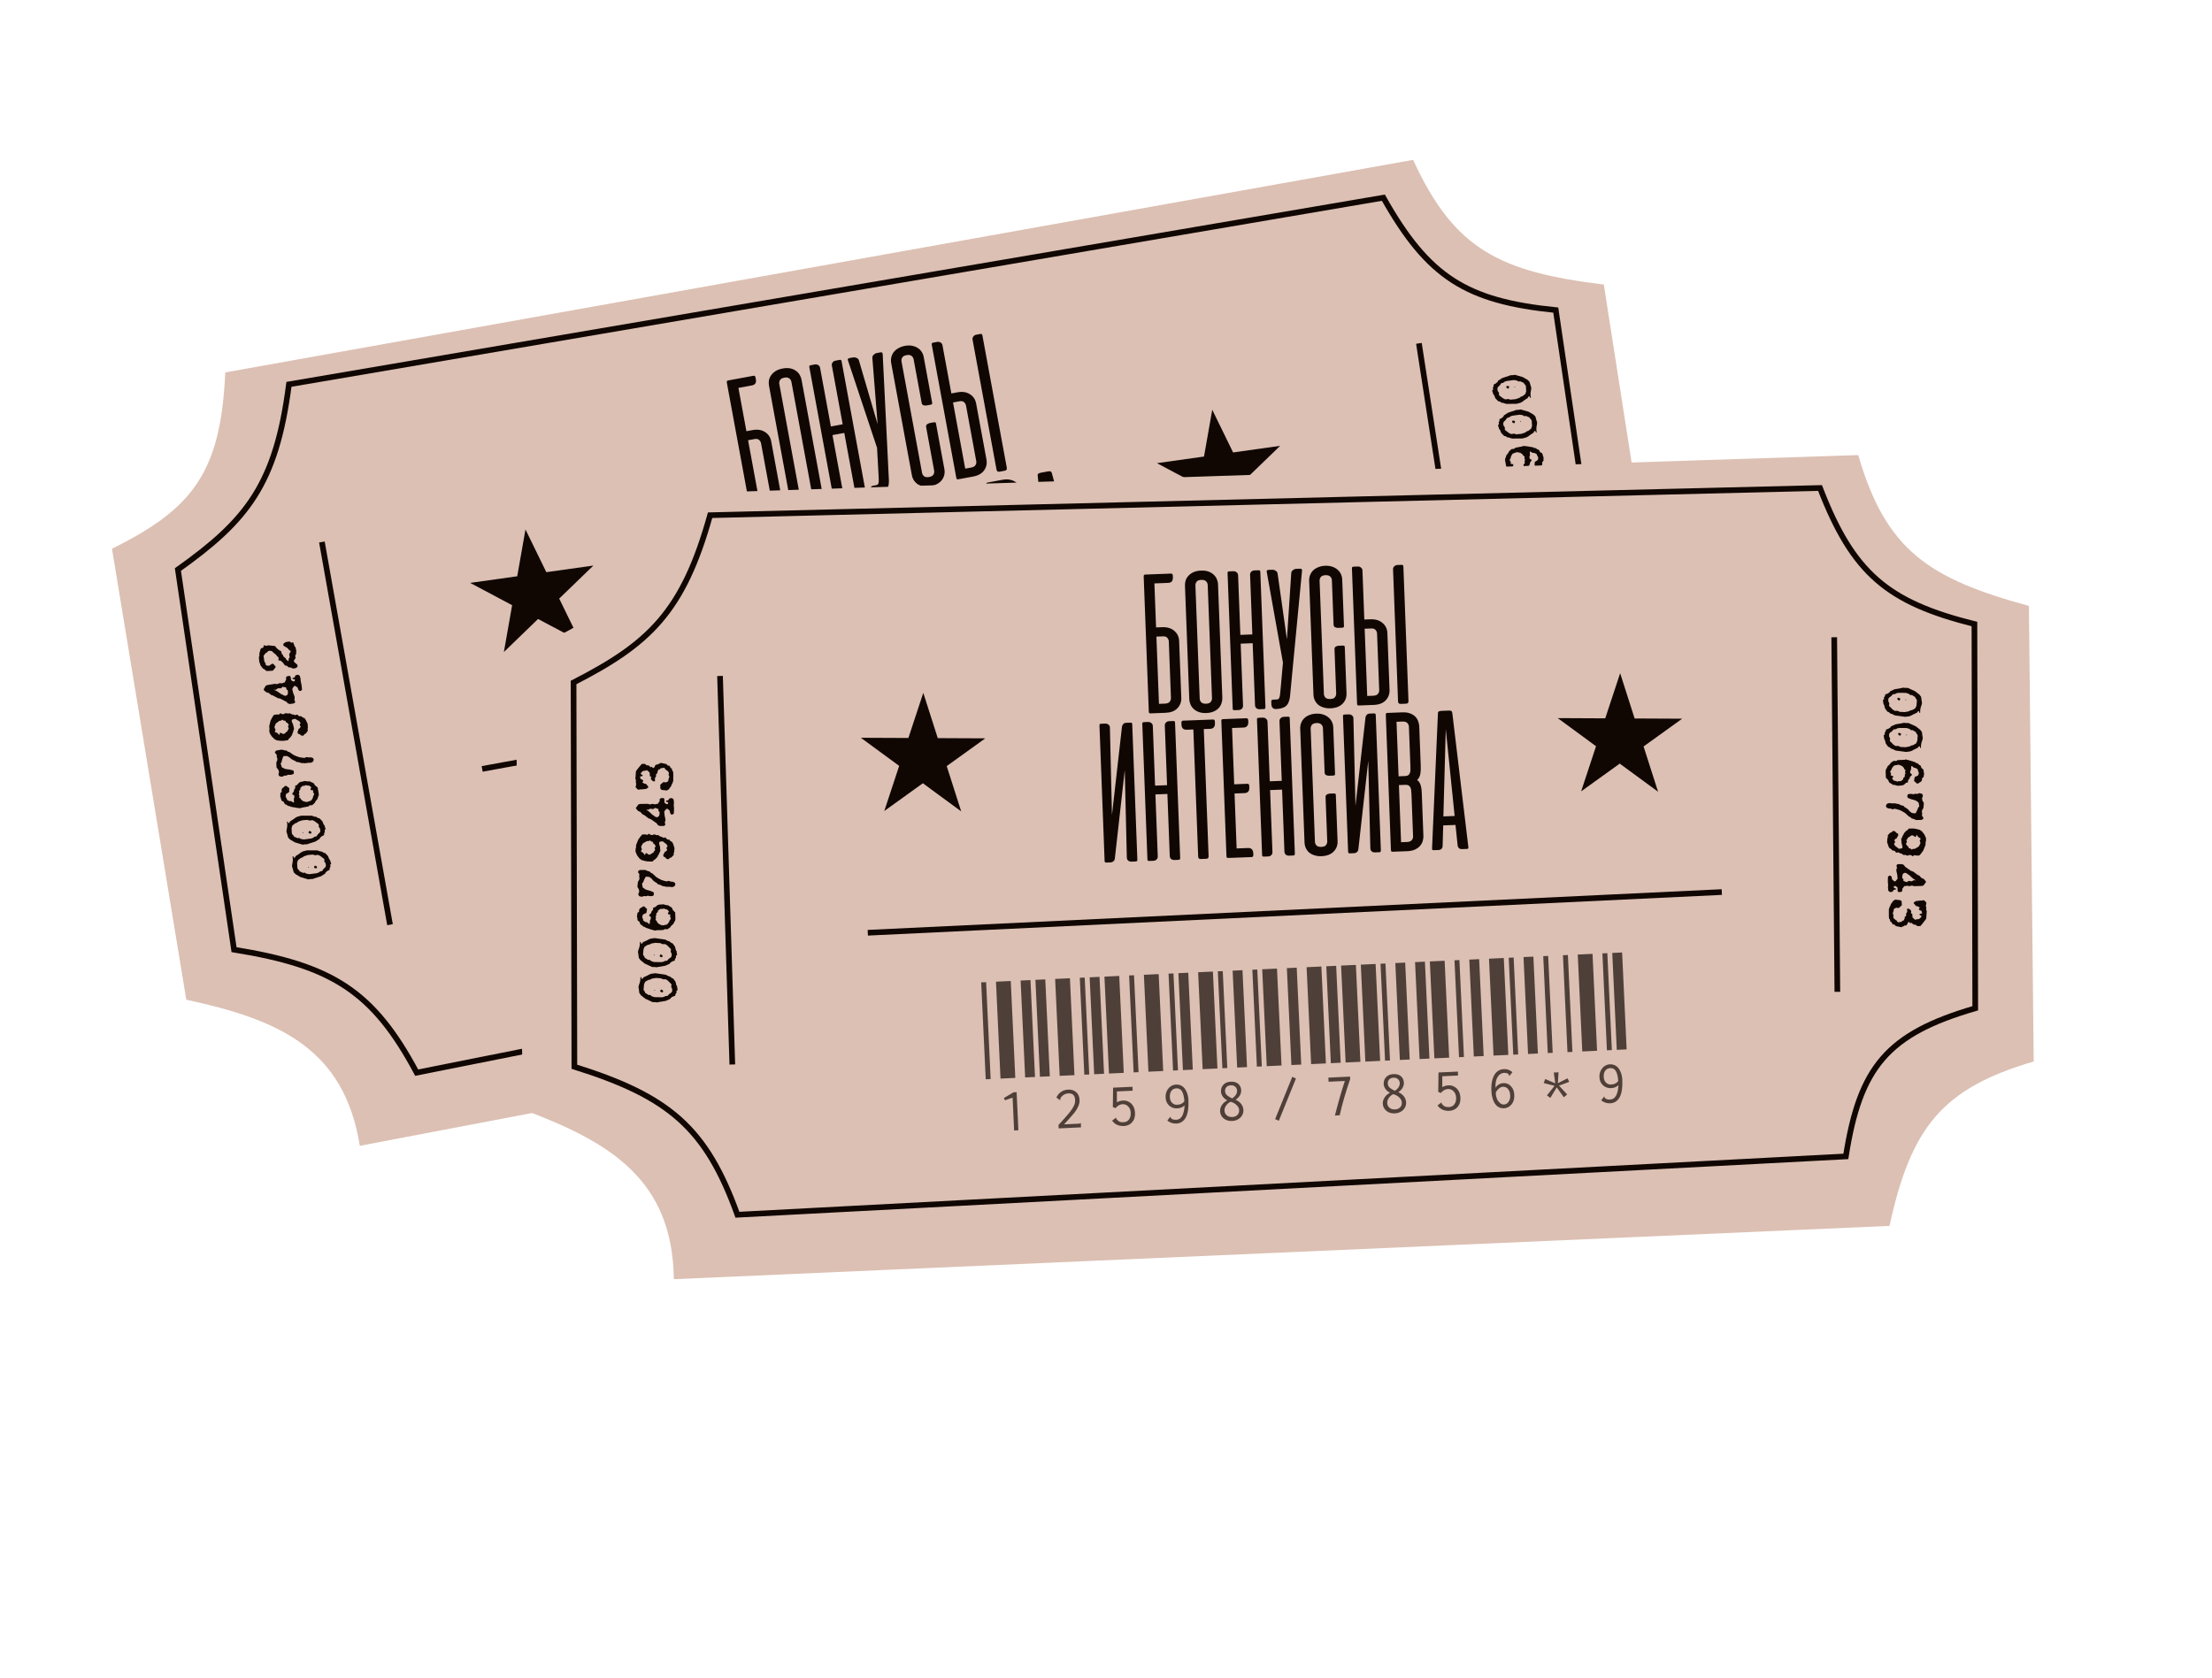 <?xml version="1.0" encoding="UTF-8"?> <svg xmlns="http://www.w3.org/2000/svg" width="390" height="296" viewBox="0 0 390 296" fill="none"><g filter="url(#filter0_d_77_1028)"><path d="M39.72 61.677L249.154 24.194C256.447 40.159 264.62 43.947 282.769 46.188L295.168 125.568C279.987 132.546 275.432 140.048 274.182 157.925L63.437 198.075C60.693 180.855 49.059 175.8 32.847 172.307L19.743 92.776C34.046 85.691 38.923 79.273 39.72 61.677Z" fill="#DCC0B3"></path></g><path d="M237.024 107.877L85.01 135.604M56.754 95.588L68.764 163.082M250.17 60.554L259.719 122.355M243.904 34.864L50.943 67.783C48.684 85.429 43.528 91.788 31.367 100.444L41.263 167.482C58.587 170.272 65.802 174.829 73.468 189.173L265.378 150.864C265.552 134.951 269.468 128.448 284.194 121.728L274.299 54.689C258.548 53.099 251.809 48.915 243.904 34.864Z" stroke="#100703"></path><path d="M213.734 72.261L217.409 79.794L225.709 78.626L219.681 84.45L223.356 91.983L215.955 88.049L209.926 93.872L211.381 85.617L203.979 81.683L212.279 80.516L213.734 72.261Z" fill="#100703"></path><path d="M92.647 93.376L96.323 100.909L104.623 99.741L98.594 105.565L102.27 113.098L94.869 109.164L88.84 114.987L90.294 106.732L82.893 102.798L91.193 101.631L92.647 93.376Z" fill="#100703"></path><path d="M132.64 75.855C133.537 75.69 134.28 75.8 134.87 76.186C135.47 76.557 135.837 77.107 135.971 77.836L137.786 87.678C137.92 88.407 137.78 89.057 137.367 89.628C136.963 90.184 136.312 90.545 135.416 90.71L132.852 91.183C132.721 91.207 132.627 91.2 132.57 91.161C132.526 91.12 132.491 91.033 132.467 90.902L128.154 67.507L128.151 67.489C128.117 67.31 128.141 67.2 128.22 67.161C128.263 67.128 128.297 67.11 128.321 67.105L128.392 67.092L129.128 66.957L129.181 66.947L132.838 66.272C133.042 66.235 133.166 66.342 133.213 66.593L133.265 66.88C133.38 67.501 133.15 67.865 132.577 67.971L130.193 68.41L131.6 76.047L132.64 75.855ZM131.895 77.642L134.046 89.313L135.086 89.121C135.468 89.051 135.726 88.904 135.858 88.682C135.99 88.46 136.034 88.23 135.99 87.991L134.182 78.185C134.138 77.946 134.02 77.745 133.83 77.582C133.651 77.418 133.389 77.367 133.042 77.431L131.895 77.642ZM135.583 68.028C135.524 67.705 135.52 67.385 135.573 67.066C135.637 66.745 135.768 66.449 135.965 66.178C136.16 65.895 136.424 65.649 136.756 65.439C137.088 65.23 137.499 65.08 137.989 64.989C138.491 64.897 138.934 64.889 139.319 64.966C139.704 65.044 140.032 65.181 140.304 65.378C140.584 65.561 140.806 65.792 140.969 66.071C141.143 66.348 141.261 66.648 141.32 66.97L144.952 86.672C145.003 86.947 145.002 87.244 144.95 87.562C144.909 87.879 144.798 88.183 144.618 88.476C144.435 88.757 144.172 89.009 143.83 89.233C143.5 89.454 143.072 89.614 142.547 89.711C142.033 89.805 141.576 89.809 141.177 89.722C140.79 89.633 140.461 89.49 140.19 89.293C139.918 89.095 139.702 88.857 139.539 88.578C139.376 88.299 139.268 88.016 139.216 87.73L135.583 68.028ZM141.02 87.36C141.066 87.611 141.19 87.817 141.393 87.977C141.593 88.126 141.885 88.164 142.267 88.094C142.65 88.023 142.902 87.884 143.024 87.676C143.156 87.454 143.199 87.218 143.153 86.967L139.534 67.337C139.49 67.098 139.367 66.898 139.164 66.737C138.961 66.577 138.669 66.532 138.286 66.603C137.892 66.675 137.635 66.822 137.515 67.042C137.395 67.261 137.357 67.491 137.401 67.73L141.02 87.36ZM152.708 87.189C152.727 87.296 152.719 87.384 152.682 87.453C152.655 87.507 152.576 87.546 152.444 87.571L151.763 87.696C151.536 87.738 151.333 87.708 151.153 87.605C150.986 87.5 150.88 87.328 150.836 87.089L148.856 76.351L146.776 76.734L148.756 87.472C148.8 87.711 148.757 87.911 148.625 88.071C148.506 88.229 148.333 88.329 148.106 88.371L147.407 88.499C147.275 88.524 147.181 88.516 147.125 88.477C147.078 88.424 147.045 88.344 147.025 88.236L142.702 64.788C142.68 64.668 142.682 64.581 142.709 64.527C142.736 64.472 142.822 64.432 142.965 64.406L143.682 64.273C143.885 64.236 144.078 64.275 144.259 64.389C144.439 64.492 144.549 64.651 144.588 64.866L146.495 75.21L148.575 74.827L146.668 64.483C146.628 64.268 146.668 64.081 146.787 63.923C146.916 63.751 147.088 63.645 147.303 63.606L148.02 63.474C148.152 63.449 148.24 63.458 148.285 63.499C148.329 63.54 148.363 63.62 148.385 63.74L152.708 87.189ZM156.728 84.816C156.728 85.619 156.55 86.196 156.194 86.546C155.837 86.884 155.311 87.116 154.618 87.244L154.564 87.254C154.349 87.294 154.155 87.249 153.983 87.12C153.823 86.989 153.723 86.816 153.684 86.601L153.585 86.063C153.56 85.932 153.575 85.842 153.628 85.796C153.679 85.737 153.77 85.695 153.901 85.671L154.439 85.572C154.571 85.548 154.669 85.511 154.734 85.462C154.811 85.411 154.863 85.321 154.888 85.192C154.926 85.062 154.942 84.88 154.936 84.646C154.93 84.412 154.917 84.106 154.896 83.727L154.632 78.974L149.515 63.587C149.409 63.347 149.493 63.202 149.768 63.151L150.396 63.036C150.611 62.996 150.82 63.025 151.024 63.124C151.237 63.208 151.375 63.355 151.439 63.566L154.734 74.803L153.805 63.13C153.789 62.91 153.866 62.723 154.035 62.569C154.202 62.402 154.387 62.3 154.591 62.262L155.236 62.143C155.487 62.097 155.618 62.203 155.628 62.46L156.728 84.816ZM159.552 60.995C159.994 60.914 160.401 60.907 160.771 60.974C161.154 61.04 161.486 61.164 161.767 61.347C162.058 61.516 162.297 61.743 162.486 62.03C162.673 62.305 162.799 62.621 162.865 62.98L164.356 71.065C164.386 71.232 164.3 71.335 164.097 71.372L163.344 71.511C163.201 71.537 163.032 71.525 162.837 71.475C162.654 71.422 162.542 71.282 162.5 71.055L161.082 63.364C161.038 63.125 160.915 62.925 160.712 62.765C160.51 62.605 160.217 62.559 159.835 62.63C159.452 62.7 159.195 62.847 159.063 63.069C158.943 63.289 158.905 63.518 158.949 63.757L162.571 83.405C162.615 83.644 162.739 83.844 162.941 84.004C163.142 84.153 163.433 84.192 163.815 84.121C164.222 84.046 164.479 83.9 164.587 83.682C164.705 83.451 164.744 83.227 164.705 83.012L163.29 75.339C163.248 75.112 163.303 74.941 163.455 74.827C163.619 74.71 163.773 74.638 163.916 74.612L164.651 74.477C164.866 74.437 164.989 74.501 165.02 74.668L166.504 82.717C166.636 83.434 166.489 84.079 166.064 84.652C165.636 85.213 164.973 85.576 164.077 85.741C163.635 85.823 163.222 85.831 162.84 85.766C162.471 85.71 162.141 85.598 161.851 85.429C161.57 85.246 161.336 85.017 161.149 84.743C160.961 84.456 160.833 84.133 160.767 83.775L157.128 64.037C157.062 63.679 157.067 63.338 157.144 63.015C157.218 62.68 157.36 62.376 157.569 62.102C157.778 61.829 158.051 61.6 158.387 61.414C158.721 61.216 159.11 61.077 159.552 60.995ZM167.735 69.385L168.774 69.194C169.671 69.028 170.414 69.138 171.004 69.524C171.604 69.895 171.971 70.445 172.105 71.174L173.92 81.016C174.054 81.746 173.915 82.395 173.501 82.966C173.097 83.522 172.447 83.883 171.55 84.048L168.987 84.521C168.855 84.545 168.761 84.538 168.704 84.499C168.66 84.458 168.625 84.371 168.601 84.24L164.285 60.827C164.261 60.696 164.262 60.603 164.289 60.548C164.328 60.492 164.413 60.451 164.545 60.427L165.262 60.295C165.465 60.257 165.657 60.296 165.839 60.411C166.019 60.514 166.128 60.673 166.168 60.888L167.735 69.385ZM169.176 70.769L168.029 70.981L170.18 82.651L171.22 82.46C171.603 82.389 171.86 82.243 171.992 82.021C172.124 81.799 172.168 81.568 172.124 81.329L170.316 71.523C170.272 71.284 170.155 71.083 169.964 70.921C169.785 70.756 169.523 70.705 169.176 70.769ZM177.509 82.486L173.209 59.163C173.187 59.044 173.148 58.965 173.091 58.926C173.046 58.884 172.958 58.876 172.827 58.9L172.11 59.032C171.907 59.07 171.741 59.175 171.612 59.347C171.481 59.507 171.435 59.694 171.474 59.91L175.698 82.82C175.753 83.119 175.924 83.242 176.211 83.189L177.161 83.014C177.448 82.961 177.564 82.785 177.509 82.486ZM128.546 118.081L124.223 94.633C124.201 94.513 124.203 94.426 124.23 94.372C124.257 94.317 124.336 94.278 124.468 94.254L125.185 94.122C125.4 94.082 125.599 94.12 125.78 94.234C125.96 94.337 126.064 94.497 126.091 94.715L128.669 109.903L128.172 94.238C128.173 94.04 128.228 93.87 128.337 93.726C128.447 93.582 128.603 93.492 128.806 93.454L129.523 93.322C129.667 93.295 129.761 93.303 129.805 93.344C129.85 93.385 129.883 93.466 129.905 93.585L134.228 117.034C134.248 117.141 134.24 117.229 134.203 117.298C134.176 117.352 134.097 117.392 133.965 117.416L133.266 117.545C133.039 117.587 132.836 117.556 132.656 117.453C132.488 117.348 132.383 117.176 132.339 116.937L129.758 101.731L130.275 117.41C130.289 117.618 130.229 117.796 130.096 117.944C129.974 118.09 129.812 118.181 129.609 118.219L128.928 118.345C128.796 118.369 128.702 118.361 128.646 118.322C128.599 118.269 128.565 118.189 128.546 118.081ZM141.657 115.664C141.677 115.772 141.668 115.86 141.632 115.928C141.605 115.983 141.525 116.022 141.394 116.046L140.713 116.172C140.485 116.214 140.282 116.183 140.103 116.08C139.935 115.975 139.829 115.803 139.785 115.564L137.805 104.826L135.726 105.209L137.705 115.948C137.749 116.187 137.706 116.386 137.575 116.546C137.456 116.704 137.283 116.804 137.055 116.846L136.356 116.975C136.225 116.999 136.131 116.992 136.074 116.953C136.027 116.9 135.994 116.819 135.974 116.712L131.651 93.263C131.629 93.144 131.632 93.057 131.659 93.002C131.686 92.948 131.771 92.907 131.914 92.881L132.631 92.749C132.835 92.711 133.027 92.75 133.209 92.865C133.388 92.968 133.498 93.127 133.538 93.342L135.445 103.686L137.524 103.302L135.617 92.958C135.578 92.743 135.617 92.557 135.737 92.399C135.865 92.227 136.038 92.121 136.253 92.081L136.97 91.949C137.101 91.925 137.189 91.933 137.234 91.974C137.279 92.016 137.312 92.096 137.334 92.216L141.657 115.664ZM143.881 90.675C144.084 90.637 144.208 90.744 144.255 90.995L144.308 91.282C144.365 91.593 144.33 91.84 144.203 92.024C144.089 92.206 143.894 92.322 143.619 92.373L142.508 92.578L146.576 114.646C146.629 114.933 146.518 115.102 146.243 115.152L145.275 115.331C144.988 115.384 144.818 115.267 144.765 114.98L140.697 92.912L139.532 93.126C139.257 93.177 139.027 93.139 138.843 93.012C138.671 92.883 138.557 92.664 138.499 92.353L138.446 92.066C138.4 91.815 138.479 91.671 138.682 91.633L143.881 90.675ZM149.664 89.609C149.867 89.571 149.992 89.678 150.038 89.929L150.091 90.216C150.149 90.526 150.114 90.774 149.987 90.958C149.872 91.14 149.678 91.256 149.403 91.307L147.413 91.673L149.214 101.444L151.491 101.024C151.706 100.984 151.837 101.09 151.883 101.341L151.936 101.628C152.05 102.249 151.815 102.614 151.229 102.722L149.508 103.039L151.267 112.576L153.256 112.21C153.531 112.159 153.755 112.198 153.927 112.327C154.111 112.454 154.231 112.672 154.289 112.983L154.342 113.27C154.388 113.521 154.309 113.665 154.106 113.703L150.216 114.42C150.013 114.457 149.878 114.464 149.812 114.439C149.755 114.4 149.714 114.308 149.687 114.165L145.371 90.752C145.347 90.621 145.348 90.528 145.375 90.474C145.414 90.417 145.499 90.376 145.631 90.352L149.664 89.609ZM161.556 111.995C161.576 112.103 161.567 112.191 161.531 112.26C161.504 112.314 161.424 112.353 161.293 112.378L160.612 112.503C160.385 112.545 160.181 112.515 160.002 112.412C159.834 112.307 159.728 112.135 159.684 111.896L157.704 101.157L155.625 101.541L157.604 112.279C157.649 112.518 157.605 112.718 157.474 112.878C157.355 113.036 157.182 113.136 156.954 113.177L156.255 113.306C156.124 113.331 156.03 113.323 155.973 113.284C155.926 113.231 155.893 113.151 155.873 113.043L151.55 89.595C151.528 89.475 151.531 89.388 151.558 89.334C151.585 89.279 151.67 89.239 151.813 89.212L152.53 89.08C152.734 89.043 152.926 89.081 153.108 89.196C153.287 89.299 153.397 89.458 153.437 89.673L155.344 100.017L157.423 99.634L155.516 89.29C155.477 89.075 155.516 88.888 155.636 88.73C155.765 88.558 155.937 88.452 156.152 88.413L156.869 88.28C157 88.256 157.088 88.265 157.133 88.306C157.178 88.347 157.211 88.427 157.233 88.547L161.556 111.995ZM161.745 87.029C162.187 86.948 162.594 86.941 162.964 87.008C163.347 87.074 163.679 87.198 163.96 87.381C164.251 87.55 164.49 87.777 164.679 88.064C164.866 88.338 164.992 88.655 165.058 89.013L166.549 97.099C166.579 97.266 166.493 97.368 166.29 97.406L165.537 97.545C165.394 97.571 165.225 97.559 165.03 97.508C164.847 97.456 164.735 97.316 164.693 97.088L163.275 89.398C163.231 89.159 163.108 88.959 162.905 88.799C162.703 88.638 162.41 88.593 162.028 88.664C161.645 88.734 161.388 88.881 161.256 89.103C161.136 89.323 161.098 89.552 161.142 89.791L164.764 109.439C164.808 109.678 164.932 109.878 165.134 110.038C165.335 110.187 165.626 110.226 166.008 110.155C166.415 110.08 166.672 109.934 166.78 109.716C166.898 109.484 166.937 109.261 166.898 109.046L165.483 101.373C165.441 101.146 165.496 100.975 165.648 100.861C165.812 100.744 165.965 100.672 166.109 100.646L166.844 100.51C167.059 100.471 167.182 100.535 167.213 100.702L168.697 108.751C168.829 109.468 168.682 110.113 168.256 110.686C167.828 111.247 167.166 111.61 166.27 111.775C165.828 111.857 165.415 111.865 165.033 111.799C164.664 111.744 164.334 111.632 164.044 111.463C163.763 111.28 163.529 111.051 163.342 110.776C163.154 110.49 163.026 110.167 162.96 109.809L159.321 90.071C159.255 89.713 159.26 89.372 159.337 89.049C159.411 88.714 159.553 88.41 159.762 88.136C159.971 87.863 160.244 87.633 160.58 87.448C160.914 87.25 161.303 87.111 161.745 87.029ZM170.797 110.292L166.474 86.843C166.452 86.724 166.455 86.637 166.482 86.582C166.509 86.528 166.588 86.489 166.72 86.464L167.437 86.332C167.652 86.292 167.85 86.33 168.032 86.445C168.212 86.547 168.315 86.708 168.343 86.925L170.921 102.113L170.424 86.449C170.425 86.251 170.48 86.08 170.589 85.936C170.699 85.793 170.855 85.702 171.058 85.664L171.775 85.532C171.919 85.506 172.013 85.513 172.057 85.554C172.102 85.596 172.135 85.676 172.157 85.795L176.48 109.244C176.5 109.352 176.492 109.44 176.455 109.508C176.428 109.563 176.349 109.602 176.217 109.626L175.518 109.755C175.291 109.797 175.088 109.766 174.908 109.664C174.74 109.559 174.634 109.387 174.59 109.148L172.009 93.942L172.527 109.621C172.541 109.828 172.481 110.006 172.348 110.154C172.226 110.3 172.064 110.392 171.861 110.429L171.18 110.555C171.048 110.579 170.954 110.572 170.897 110.533C170.851 110.48 170.817 110.399 170.797 110.292ZM178.608 109.185C178.477 109.21 178.383 109.202 178.326 109.163C178.281 109.122 178.247 109.036 178.223 108.904L173.906 85.492C173.882 85.36 173.883 85.267 173.91 85.213C173.949 85.156 174.035 85.116 174.166 85.091L176.73 84.619C177.279 84.517 177.749 84.517 178.138 84.619C178.538 84.706 178.868 84.855 179.129 85.066C179.391 85.278 179.591 85.525 179.729 85.808C179.878 86.077 179.976 86.344 180.025 86.606L181.254 93.275C181.303 93.538 181.344 93.796 181.379 94.049C181.413 94.303 181.428 94.553 181.424 94.801C181.43 95.035 181.403 95.256 181.343 95.465C181.283 95.674 181.176 95.866 181.023 96.043C181.229 96.153 181.397 96.295 181.528 96.469C181.657 96.63 181.759 96.815 181.834 97.024C181.919 97.218 181.989 97.428 182.043 97.653C182.097 97.878 182.143 98.098 182.183 98.313L183.541 105.681C183.588 105.932 183.591 106.215 183.55 106.532C183.519 106.834 183.413 107.132 183.233 107.425C183.064 107.715 182.804 107.979 182.452 108.217C182.112 108.453 181.656 108.624 181.082 108.729L178.608 109.185ZM177.974 97.402L179.802 107.316L180.842 107.124C181.224 107.053 181.481 106.907 181.613 106.685C181.745 106.463 181.789 106.232 181.745 105.993L180.394 98.661C180.363 98.494 180.324 98.316 180.277 98.127C180.239 97.924 180.176 97.75 180.088 97.605C180.009 97.447 179.888 97.327 179.725 97.246C179.574 97.163 179.373 97.144 179.122 97.19L177.974 97.402ZM175.948 86.413L177.693 95.878L178.841 95.667C179.092 95.62 179.273 95.531 179.385 95.4C179.508 95.266 179.579 95.116 179.599 94.952C179.628 94.774 179.624 94.589 179.589 94.398C179.564 94.192 179.535 94.006 179.505 93.839L178.235 86.955C178.191 86.716 178.068 86.516 177.865 86.356C177.663 86.195 177.37 86.15 176.988 86.221L175.948 86.413ZM191.654 106.428C191.691 106.557 191.695 106.649 191.668 106.703C191.641 106.758 191.562 106.797 191.43 106.821L190.606 106.973C190.403 107.011 190.218 106.983 190.053 106.89C189.897 106.783 189.793 106.623 189.742 106.41L188.858 102.921L186.724 103.314L187.142 106.889C187.17 107.106 187.13 107.293 187.023 107.449C186.914 107.592 186.757 107.683 186.554 107.72L185.712 107.876C185.58 107.9 185.492 107.892 185.447 107.85C185.403 107.809 185.374 107.722 185.362 107.588L182.959 83.897C182.936 83.703 182.981 83.578 183.094 83.52C183.216 83.448 183.361 83.396 183.529 83.365L184.748 83.141C184.951 83.103 185.105 83.1 185.209 83.13C185.313 83.16 185.394 83.262 185.451 83.437L191.654 106.428ZM186.527 101.738L188.481 101.378L184.726 86.444L186.527 101.738Z" fill="#100703"></path><path d="M268.109 71.019L267.405 71.215L265.579 71.233L265.239 71.134L265.081 71.06L264.788 71.042L264.392 70.808L264.162 70.769L263.664 70.261L263.421 69.678L263.258 69.504L263.225 69.309L263.076 68.888L263.256 68.701L263.201 68.376L263.346 68.106L263.342 67.817L263.692 67.646L264.035 67.365L264.122 67.15L264.866 66.668L266.061 66.277L266.279 66.184L266.744 66.162L267.102 66.102L268.486 66.504L269.339 66.996L269.676 67.341L269.925 68.225L269.974 68.25L269.969 68.619L269.861 69.24L269.848 69.688L269.906 70.102L269.849 70.157L269.783 70.168L269.696 69.981L269.685 69.916L269.633 69.87L269.468 69.953L269.353 70.195L268.75 70.587L268.464 70.814L268.109 71.019ZM266.619 70.455L267.201 70.402L267.908 70.16L268.112 69.981L268.459 69.855L268.941 69.473L269.085 69.002L269.031 68.086L268.944 67.9L268.759 67.73L268.603 67.466L268.502 67.461L268.019 67.241L267.726 67.29L267.474 67.121L266.933 67.022L265.624 67.198L265.277 67.323L265.03 67.51L264.676 67.592L264.427 67.969L264.156 68.215L264.001 68.487L264.052 68.924L264.288 69.264L264.296 69.709L265.024 70.255L265.4 70.437L265.957 70.366L266.301 70.486L266.619 70.455ZM267.102 68.288L267.026 68.301L267.006 68.181L267.151 68.179L267.154 68.201L267.102 68.288ZM266.006 68.472L265.95 68.538L265.69 68.448L265.625 68.392L265.578 68.31L265.612 68.115L265.713 68.053L265.944 68.104L266.087 68.158L266.055 68.364L266.006 68.472ZM269.138 77.131L268.435 77.327L266.608 77.345L266.268 77.246L266.111 77.172L265.818 77.154L265.421 76.92L265.192 76.881L264.693 76.373L264.45 75.79L264.287 75.616L264.254 75.421L264.105 75L264.286 74.814L264.231 74.488L264.375 74.218L264.371 73.929L264.722 73.758L265.065 73.478L265.151 73.262L265.895 72.78L267.09 72.389L267.309 72.296L267.773 72.274L268.131 72.214L269.515 72.616L270.368 73.109L270.705 73.453L270.954 74.337L271.003 74.362L270.998 74.731L270.891 75.352L270.877 75.8L270.936 76.214L270.878 76.269L270.813 76.28L270.726 76.094L270.715 76.029L270.662 75.982L270.498 76.065L270.383 76.308L269.779 76.699L269.494 76.926L269.138 77.131ZM267.649 76.567L268.231 76.514L268.938 76.272L269.142 76.093L269.489 75.967L269.971 75.585L270.115 75.115L270.061 74.198L269.974 74.012L269.789 73.842L269.633 73.578L269.532 73.573L269.048 73.353L268.755 73.403L268.504 73.233L267.963 73.134L266.654 73.31L266.307 73.436L266.06 73.622L265.705 73.704L265.456 74.081L265.185 74.327L265.03 74.599L265.082 75.036L265.317 75.376L265.325 75.821L266.053 76.368L266.43 76.549L266.987 76.478L267.331 76.599L267.649 76.567ZM268.131 74.4L268.056 74.413L268.035 74.293L268.18 74.291L268.184 74.313L268.131 74.4ZM267.036 74.585L266.98 74.65L266.719 74.56L266.654 74.504L266.607 74.422L266.641 74.227L266.742 74.165L266.974 74.216L267.117 74.27L267.085 74.476L267.036 74.585ZM268.621 83.269L267.804 83.451L267.493 83.392L266.98 83.389L266.52 83.177L266.357 83.137L266.178 82.933L266.063 82.718L265.574 82.332L265.359 81.186L265.369 80.916L265.521 80.556L265.571 80.325L265.939 79.861L266.053 79.608L266.497 79.198L266.871 79.169L267.019 79.122L267.14 78.978L267.57 78.884L268.404 78.732L268.534 78.643L269.111 78.691L270.258 78.877L270.502 79.004L270.762 79.026L271.058 79.256L271.276 79.297L271.469 79.577L271.516 79.725L271.885 79.931L271.954 80.075L272.071 80.502L272.141 80.59L272.133 81.272L271.904 81.5L271.925 81.887L271.827 82.104L271.513 82.358L271.354 82.541L271.099 82.55L270.567 82.172L270.586 81.488L271.157 81.102L271.203 80.648L271 80.303L270.941 80.09L270.551 79.888L270.201 79.868L269.827 79.63L269.72 79.659L269.752 80.312L269.649 80.564L269.71 80.922L269.997 81.041L270.032 81.247L269.772 81.558L269.717 81.891L269.524 82.202L269.524 82.604L269.221 82.722L268.876 83.126L268.621 83.269ZM267.369 82.655L267.682 82.725L267.812 82.636L268.267 82.559L268.63 82.197L268.608 81.933L268.652 81.925L268.843 81.67L268.799 81.276L268.891 81.093L268.758 80.837L268.819 80.536L268.566 80.356L268.466 80.161L268.12 79.895L267.699 79.777L267.393 79.75L267.216 79.825L266.751 79.981L266.627 80.102L266.401 80.486L266.342 80.797L266.22 80.996L266.177 81.271L266.329 81.38L266.378 81.539L266.336 81.691L266.355 81.799L266.791 81.871L266.825 82.077L266.699 82.254L266.719 82.374L267.054 82.641L267.369 82.655ZM273.136 88.549L272.898 88.79L271.954 88.949L271.397 88.819L271.078 88.784L270.97 88.668L270.774 88.567L270.651 88.566L269.858 88.03L269.46 87.852L268.809 87.627L268.022 87.525L267.751 87.571L267.623 87.67L267.317 87.644L267.174 87.59L266.892 87.637L266.487 87.549L266.302 87.313L266.341 87.016L266.456 86.841L266.807 86.67L267.176 86.675L267.523 86.616L267.906 86.574L268.169 86.608L268.48 86.6L268.778 86.717L269.41 86.823L269.545 86.967L269.929 87.126L270.324 87.349L270.539 87.57L271.019 87.835L271.65 87.806L271.767 87.508L271.918 87.014L271.961 86.739L272.134 86.509L271.909 85.833L271.384 85.564L270.924 85.486L270.574 85.455L269.899 85.29L269.788 85.097L269.802 84.715L269.932 84.626L270.315 84.517L270.818 84.522L271.096 84.386L271.472 84.367L271.798 84.178L272.25 84.214L272.462 84.412L272.489 84.709L272.396 84.948L272.512 85.374L272.835 85.766L272.875 86.206L272.889 86.683L272.728 87.056L272.718 87.392L272.834 87.685L272.809 87.934L272.911 88.141L273.125 88.35L273.136 88.549ZM272.315 95.33L272.174 95.353L272.007 95.225L271.604 95.215L271.429 95.367L271.096 95.379L270.949 95.303L270.628 95.379L270.181 95.176L269.989 95.164L269.634 95.045L269.39 95.119L269.329 95.152L269.253 95.165L269.086 94.97L268.914 94.876L268.462 94.841L268.355 94.669L267.988 94.541L267.756 94.224L267.416 93.533L267.374 92.815L267.428 92.672L267.369 92.325L267.748 91.793L267.889 91.769L268.208 91.414L268.565 91.477L268.813 91.692L269.119 91.785L269.181 92.02L269.197 92.118L269.04 92.445L269.042 92.59L268.842 92.724L268.625 93.028L268.798 93.256L268.811 93.466L268.652 93.649L268.898 93.986L269.649 94.406L270.15 94.266L270.204 94.19L270.233 93.962L269.975 93.359L269.851 92.822L269.811 92.717L269.836 92.534L269.915 92.343L269.993 92.006L270.124 91.727L270.142 91.568L270.519 91.025L270.682 90.931L270.802 90.721L270.896 90.616L271.757 90.493L272.205 90.507L272.808 90.573L273.208 90.762L273.726 91.255L274.074 91.798L274.143 92.01L274.178 92.417L274.137 92.569L274.195 93.05L273.962 94.048L273.67 94.633L273.385 95.06L272.821 95.155L272.604 95.125L272.441 95.152L272.315 95.33ZM271.835 94.206L271.926 94.213L272.103 94.071L272.417 94.018L273.039 93.534L273.242 93.02L273.251 92.807L273.069 92.458L273.197 92.091L273.043 91.972L272.884 91.954L272.707 91.828L272.373 91.505L272.366 91.662L272.273 91.901L272.164 91.919L271.728 91.714L271.511 91.75L270.91 92.287L270.91 92.421L270.733 92.696L270.893 93.048L270.729 93.332L270.999 93.677L271.252 93.791L271.307 93.982L271.408 94.055L271.703 94.083L271.835 94.206ZM271.101 101.898L270.667 101.971L270.499 101.832L270.393 101.203L270.06 101.013L269.922 100.992L269.814 101.01L269.696 101.242L269.792 101.348L270.154 101.444L270.156 101.588L269.775 101.708L269.653 102.041L269.297 102.179L269.103 102.156L268.86 101.974L268.717 101.385L268.7 101.019L268.558 100.441L268.455 99.566L268.661 99.33L268.939 99.328L269.108 99.534L269.253 99.933L269.678 100.208L269.892 100.149L270.187 99.653L270.016 98.968L269.76 98.309L269.745 97.954L269.815 97.775L269.668 97.499L269.677 97.285L269.829 97.126L270.555 97.003L270.917 97.099L271.189 97.387L272.309 97.946L272.713 98.023L273.607 98.497L273.911 98.58L274.211 98.842L274.421 98.962L274.745 99.031L275.176 99.404L275.213 99.487L275.204 99.567L274.865 100.204L274.518 100.329L273.238 100.545L272.873 100.495L272.619 100.582L272.413 100.684L272.037 100.636L271.755 100.75L271.538 100.787L271.261 101.324L271.312 101.695L271.101 101.898ZM271.72 100.009L271.911 100.021L272.05 99.853L272.213 99.758L272.705 99.765L273.102 99.475L273.272 99.558L273.326 99.481L273.225 99.409L272.838 99.229L272.106 98.728L271.991 98.703L271.656 98.502L271.31 98.438L271.019 98.632L270.938 98.88L270.965 99.433L271.2 99.572L271.255 99.897L271.327 99.93L271.475 99.949L271.72 100.009ZM275.285 107.267L275.241 107.341L274.809 107.224L274.514 107.329L273.266 107.205L272.955 106.811L272.517 106.461L272.274 106.346L272.158 106.254L272.092 105.863L271.891 105.663L271.777 105.381L271.389 105.067L271.259 104.821L270.96 104.571L270.909 104.601L270.853 104.667L270.856 105.012L270.677 105.209L270.776 105.795L270.516 106.24L270.54 106.381L270.786 106.518L271.067 106.862L271.585 107.154L271.816 107.338L271.819 107.616L271.401 107.921L270.751 108.03L270.367 107.805L270.105 107.905L270.067 107.878L269.999 107.61L269.911 107.48L269.845 107.224L269.664 107.009L269.511 106.365L269.55 106.202L269.524 105.917L269.705 105.529L269.635 105.117L269.947 104.652L269.858 104.388L269.395 104.02L269.279 103.861L269.285 103.637L269.459 103.407L269.882 103.269L270.164 103.288L270.446 103.441L270.773 103.464L270.927 103.516L271.116 103.708L271.213 103.758L271.438 103.765L271.72 104.052L271.768 104.2L272.119 104.498L272.202 104.596L272.439 104.678L272.591 104.653L272.667 104.707L272.644 104.967L272.612 105.04L272.692 105.249L272.976 105.48L273.05 105.657L273.445 105.948L273.854 106.325L274.33 106.368L274.496 106.295L274.661 106.078L274.87 105.998L275.285 105.482L275.135 104.458L274.91 104.117L274.901 103.929L274.886 103.842L274.635 103.74L274.288 103.731L273.726 104.105L273.511 104.018L273.148 103.588L273.166 103.429L273.628 102.861L274.355 102.805L274.801 102.808L275.144 103.118L275.372 103.214L275.812 103.776L275.94 104.2L276.028 104.33L276.109 105.209L276.012 105.493L276.031 105.869L275.826 106.64L275.74 106.788L275.4 106.89L275.293 107.053L275.285 107.267Z" fill="#100703"></path><path d="M53.38 150.164L54.084 149.973L55.911 149.969L56.25 150.071L56.407 150.146L56.7 150.166L57.094 150.403L57.324 150.444L57.818 150.955L58.057 151.541L58.219 151.715L58.25 151.911L58.396 152.333L58.214 152.518L58.266 152.844L58.12 153.113L58.122 153.402L57.77 153.57L57.425 153.848L57.337 154.063L56.589 154.539L55.391 154.921L55.172 155.012L54.707 155.031L54.348 155.088L52.967 154.675L52.119 154.176L51.784 153.829L51.542 152.943L51.493 152.918L51.501 152.549L51.613 151.929L51.63 151.481L51.575 151.066L51.633 151.012L51.698 151.002L51.784 151.189L51.794 151.254L51.846 151.301L52.012 151.219L52.129 150.977L52.735 150.59L53.022 150.366L53.38 150.164ZM54.864 150.739L54.282 150.788L53.573 151.024L53.368 151.202L53.02 151.324L52.535 151.703L52.387 152.172L52.434 153.09L52.52 153.276L52.703 153.447L52.857 153.712L52.959 153.718L53.44 153.942L53.733 153.895L53.984 154.066L54.524 154.169L55.834 154.003L56.182 153.881L56.431 153.696L56.786 153.617L57.038 153.242L57.31 152.998L57.468 152.727L57.42 152.289L57.187 151.948L57.182 151.503L56.458 150.951L56.083 150.766L55.526 150.833L55.183 150.71L54.864 150.739ZM54.365 152.902L54.441 152.89L54.46 153.009L54.316 153.01L54.312 152.989L54.365 152.902ZM55.462 152.726L55.519 152.661L55.778 152.753L55.843 152.81L55.89 152.891L55.854 153.087L55.752 153.147L55.521 153.095L55.379 153.04L55.413 152.834L55.462 152.726ZM52.397 144.044L53.102 143.853L54.928 143.849L55.268 143.951L55.425 144.026L55.718 144.046L56.112 144.283L56.342 144.324L56.836 144.835L57.075 145.421L57.236 145.596L57.268 145.791L57.413 146.213L57.232 146.398L57.284 146.724L57.138 146.993L57.139 147.282L56.788 147.45L56.442 147.728L56.354 147.943L55.606 148.42L54.409 148.801L54.189 148.892L53.724 148.911L53.366 148.969L51.985 148.555L51.136 148.056L50.802 147.709L50.56 146.823L50.511 146.798L50.519 146.429L50.631 145.809L50.648 145.361L50.593 144.946L50.651 144.892L50.716 144.882L50.802 145.069L50.812 145.134L50.864 145.181L51.029 145.099L51.146 144.857L51.753 144.47L52.04 144.246L52.397 144.044ZM53.882 144.619L53.3 144.668L52.591 144.904L52.386 145.082L52.038 145.205L51.553 145.583L51.405 146.052L51.452 146.97L51.538 147.156L51.721 147.328L51.875 147.592L51.976 147.598L52.458 147.822L52.751 147.775L53.001 147.946L53.542 148.049L54.852 147.883L55.2 147.761L55.449 147.576L55.804 147.497L56.055 147.122L56.328 146.878L56.485 146.607L56.437 146.169L56.204 145.828L56.2 145.383L55.476 144.831L55.101 144.646L54.544 144.713L54.201 144.59L53.882 144.619ZM53.383 146.782L53.459 146.77L53.478 146.89L53.333 146.89L53.33 146.869L53.383 146.782ZM54.48 146.606L54.536 146.541L54.796 146.633L54.861 146.69L54.907 146.772L54.872 146.967L54.77 147.027L54.539 146.975L54.397 146.92L54.43 146.714L54.48 146.606ZM52.961 137.91L53.78 137.734L54.09 137.795L54.604 137.802L55.062 138.018L55.224 138.059L55.402 138.264L55.515 138.48L56.001 138.87L56.207 140.018L56.195 140.287L56.041 140.646L55.989 140.877L55.617 141.338L55.502 141.591L55.054 141.997L54.68 142.023L54.531 142.069L54.409 142.212L53.978 142.303L53.144 142.448L53.013 142.536L52.437 142.484L51.291 142.289L51.048 142.161L50.788 142.136L50.494 141.904L50.276 141.861L50.086 141.58L50.039 141.431L49.672 141.223L49.604 141.078L49.491 140.65L49.421 140.561L49.434 139.88L49.665 139.653L49.647 139.266L49.746 139.05L50.062 138.798L50.223 138.617L50.478 138.609L51.007 138.992L50.983 139.676L50.409 140.057L50.36 140.511L50.56 140.858L50.617 141.071L51.006 141.276L51.355 141.298L51.728 141.539L51.835 141.511L51.808 140.858L51.913 140.607L51.855 140.249L51.568 140.128L51.535 139.921L51.797 139.612L51.855 139.279L52.051 138.969L52.053 138.568L52.358 138.452L52.706 138.051L52.961 137.91ZM54.209 138.534L53.897 138.461L53.766 138.549L53.31 138.622L52.944 138.982L52.964 139.246L52.921 139.253L52.727 139.507L52.769 139.901L52.675 140.084L52.806 140.341L52.742 140.641L52.995 140.823L53.093 141.019L53.437 141.287L53.857 141.409L54.163 141.438L54.34 141.365L54.806 141.212L54.931 141.092L55.16 140.71L55.221 140.399L55.346 140.201L55.391 139.926L55.239 139.817L55.191 139.657L55.234 139.506L55.217 139.397L54.781 139.322L54.748 139.116L54.876 138.939L54.856 138.82L54.523 138.55L54.209 138.534ZM48.487 132.595L48.728 132.356L49.673 132.205L50.229 132.338L50.547 132.376L50.655 132.493L50.849 132.595L50.972 132.598L51.761 133.139L52.158 133.321L52.807 133.551L53.593 133.659L53.865 133.615L53.994 133.516L54.3 133.545L54.442 133.6L54.724 133.555L55.129 133.646L55.312 133.884L55.27 134.18L55.154 134.355L54.802 134.523L54.433 134.515L54.085 134.571L53.702 134.61L53.44 134.574L53.129 134.58L52.831 134.461L52.2 134.35L52.066 134.205L51.683 134.043L51.291 133.817L51.077 133.595L50.599 133.326L49.968 133.349L49.848 133.647L49.694 134.14L49.648 134.414L49.474 134.643L49.694 135.321L50.217 135.593L50.675 135.676L51.026 135.708L51.7 135.879L51.809 136.073L51.792 136.454L51.661 136.542L51.277 136.648L50.774 136.64L50.495 136.774L50.119 136.79L49.792 136.976L49.34 136.937L49.13 136.737L49.105 136.44L49.2 136.202L49.087 135.774L48.767 135.38L48.73 134.94L48.72 134.463L48.884 134.091L48.897 133.755L48.782 133.462L48.809 133.212L48.709 133.005L48.497 132.794L48.487 132.595ZM49.361 125.821L49.502 125.798L49.668 125.928L50.071 125.941L50.247 125.79L50.58 125.781L50.726 125.858L51.048 125.784L51.494 125.991L51.685 126.005L52.039 126.126L52.284 126.054L52.345 126.022L52.422 126.009L52.587 126.206L52.758 126.301L53.21 126.34L53.315 126.512L53.682 126.643L53.911 126.962L54.245 127.655L54.283 128.373L54.227 128.516L54.283 128.863L53.9 129.393L53.759 129.415L53.437 129.768L53.081 129.703L52.835 129.486L52.53 129.39L52.469 129.155L52.454 129.057L52.613 128.73L52.612 128.586L52.814 128.453L53.032 128.151L52.862 127.922L52.851 127.712L53.011 127.53L52.767 127.191L52.019 126.765L51.517 126.901L51.463 126.977L51.432 127.204L51.685 127.81L51.805 128.348L51.844 128.453L51.818 128.635L51.737 128.826L51.657 129.162L51.524 129.44L51.505 129.599L51.124 130.139L50.96 130.232L50.838 130.441L50.743 130.546L49.882 130.662L49.433 130.645L48.831 130.574L48.433 130.382L47.919 129.885L47.575 129.339L47.507 129.127L47.475 128.719L47.518 128.568L47.463 128.086L47.704 127.09L48.001 126.507L48.289 126.082L48.853 125.992L49.07 126.024L49.233 125.997L49.361 125.821ZM49.832 126.949L49.741 126.941L49.563 127.081L49.248 127.131L48.623 127.611L48.416 128.123L48.406 128.336L48.584 128.686L48.454 129.053L48.607 129.173L48.766 129.192L48.942 129.32L49.273 129.645L49.281 129.488L49.377 129.25L49.485 129.232L49.92 129.441L50.137 129.406L50.742 128.875L50.743 128.741L50.922 128.467L50.765 128.113L50.931 127.831L50.664 127.484L50.411 127.368L50.358 127.176L50.258 127.103L49.963 127.072L49.832 126.949ZM50.626 119.262L51.06 119.193L51.227 119.333L51.328 119.963L51.66 120.155L51.797 120.177L51.906 120.16L52.025 119.929L51.93 119.822L51.569 119.724L51.568 119.579L51.95 119.462L52.075 119.13L52.432 118.995L52.625 119.019L52.867 119.204L53.006 119.794L53.02 120.159L53.157 120.739L53.254 121.615L53.046 121.849L52.767 121.849L52.6 121.642L52.458 121.241L52.035 120.964L51.821 121.02L51.522 121.514L51.688 122.2L51.938 122.862L51.951 123.216L51.879 123.395L52.024 123.673L52.014 123.886L51.861 124.044L51.133 124.161L50.772 124.063L50.503 123.772L49.387 123.205L48.984 123.124L48.093 122.644L47.79 122.559L47.491 122.295L47.282 122.172L46.959 122.101L46.531 121.725L46.495 121.641L46.505 121.562L46.849 120.927L47.197 120.804L48.478 120.599L48.843 120.652L49.097 120.566L49.304 120.466L49.679 120.517L49.962 120.405L50.179 120.37L50.461 119.835L50.413 119.464L50.626 119.262ZM49.992 121.147L49.8 121.133L49.66 121.3L49.497 121.393L49.005 121.383L48.605 121.67L48.436 121.586L48.381 121.661L48.482 121.734L48.868 121.918L49.596 122.425L49.711 122.451L50.045 122.653L50.39 122.721L50.682 122.529L50.765 122.282L50.743 121.728L50.508 121.587L50.456 121.262L50.384 121.229L50.236 121.208L49.992 121.147ZM46.483 113.861L46.527 113.788L46.959 113.908L47.254 113.805L48.501 113.939L48.81 114.335L49.245 114.688L49.487 114.805L49.602 114.898L49.665 115.289L49.864 115.491L49.976 115.774L50.361 116.091L50.49 116.338L50.787 116.591L50.838 116.56L50.894 116.496L50.895 116.15L51.075 115.954L50.981 115.368L51.244 114.924L51.221 114.783L50.976 114.644L50.698 114.299L50.182 114.003L49.952 113.817L49.952 113.539L50.371 113.237L51.023 113.133L51.405 113.361L51.668 113.263L51.706 113.291L51.771 113.559L51.859 113.689L51.922 113.947L52.102 114.163L52.25 114.807L52.209 114.97L52.233 115.256L52.05 115.642L52.116 116.054L51.8 116.517L51.887 116.782L52.348 117.154L52.463 117.313L52.454 117.538L52.279 117.766L51.855 117.901L51.573 117.88L51.292 117.724L50.965 117.699L50.812 117.645L50.625 117.453L50.527 117.401L50.303 117.393L50.023 117.103L49.977 116.955L49.627 116.654L49.545 116.556L49.309 116.472L49.157 116.496L49.081 116.441L49.106 116.181L49.139 116.109L49.061 115.899L48.778 115.666L48.705 115.488L48.312 115.194L47.906 114.814L47.431 114.768L47.264 114.839L47.098 115.055L46.888 115.133L46.469 115.646L46.611 116.671L46.833 117.014L46.841 117.202L46.855 117.289L47.106 117.393L47.453 117.405L48.018 117.035L48.232 117.124L48.591 117.556L48.572 117.715L48.106 118.28L47.379 118.33L46.932 118.324L46.592 118.011L46.365 117.913L45.929 117.348L45.805 116.923L45.717 116.792L45.643 115.913L45.742 115.629L45.726 115.253L45.937 114.484L46.025 114.336L46.365 114.237L46.473 114.075L46.483 113.861Z" fill="#100703"></path><g filter="url(#filter1_d_77_1028)"><path d="M114.973 83.204L327.621 76.258C332.54 93.107 340.083 98.032 357.719 102.862L358.564 183.2C342.536 187.92 336.949 194.688 333.139 212.199L118.808 221.596C118.572 204.16 107.787 197.483 92.247 191.693L90.727 111.104C105.901 106.151 111.651 100.502 114.973 83.204Z" fill="#DCC0B3"></path></g><path d="M303.571 157.323L153 164.5M126.947 119.213L129.117 187.733M323.393 112.386L323.946 174.918M320.89 86.062L125.2 90.862C120.425 108 114.407 113.55 101.127 120.365L101.269 188.13C118.011 193.384 124.496 198.932 130.017 214.23L325.442 203.945C327.905 188.222 332.717 182.35 348.257 177.82L348.114 110.056C332.756 106.215 326.69 101.104 320.89 86.062Z" stroke="#100703"></path><path d="M285.65 118.726L288.203 126.71L296.585 126.749L289.781 131.644L292.334 139.627L285.576 134.669L278.772 139.564L281.399 131.605L274.641 126.646L283.023 126.686L285.65 118.726Z" fill="#100703"></path><path d="M162.786 122.192L165.339 130.175L173.72 130.214L166.916 135.109L169.469 143.093L162.711 138.135L155.908 143.03L158.535 135.07L151.777 130.112L160.159 130.151L162.786 122.192Z" fill="#100703"></path><path d="M204.884 110.61C205.795 110.576 206.515 110.792 207.043 111.258C207.583 111.712 207.867 112.309 207.895 113.05L208.274 123.051C208.302 123.791 208.071 124.414 207.579 124.92C207.099 125.412 206.404 125.675 205.493 125.71L202.888 125.809C202.754 125.814 202.662 125.793 202.612 125.746C202.574 125.699 202.552 125.609 202.547 125.475L201.646 101.703L201.646 101.685C201.639 101.503 201.677 101.398 201.761 101.37C201.809 101.344 201.845 101.331 201.869 101.33L201.942 101.327L202.689 101.299L202.744 101.297L206.46 101.156C206.666 101.148 206.774 101.272 206.784 101.527L206.795 101.818C206.819 102.45 206.539 102.776 205.956 102.798L203.534 102.89L203.828 110.65L204.884 110.61ZM203.889 112.271L204.338 124.13L205.395 124.09C205.783 124.075 206.059 123.968 206.222 123.767C206.384 123.566 206.461 123.344 206.452 123.102L206.074 113.137C206.065 112.894 205.978 112.679 205.813 112.49C205.66 112.302 205.407 112.214 205.055 112.227L203.889 112.271ZM208.923 103.288C208.911 102.96 208.954 102.642 209.051 102.335C209.161 102.026 209.333 101.752 209.568 101.512C209.801 101.26 210.097 101.054 210.456 100.895C210.815 100.735 211.243 100.646 211.741 100.627C212.251 100.608 212.691 100.664 213.061 100.796C213.431 100.928 213.736 101.111 213.976 101.345C214.227 101.567 214.414 101.827 214.534 102.127C214.667 102.426 214.74 102.739 214.752 103.067L215.511 123.087C215.522 123.366 215.478 123.659 215.38 123.967C215.294 124.275 215.141 124.56 214.92 124.824C214.699 125.075 214.403 125.287 214.032 125.459C213.674 125.631 213.227 125.727 212.693 125.747C212.171 125.767 211.718 125.705 211.336 125.562C210.966 125.418 210.661 125.228 210.421 124.994C210.181 124.76 210 124.493 209.88 124.194C209.759 123.894 209.693 123.599 209.682 123.307L208.923 103.288ZM211.52 123.201C211.53 123.456 211.623 123.678 211.801 123.866C211.978 124.041 212.26 124.122 212.649 124.107C213.038 124.092 213.308 123.991 213.458 123.803C213.621 123.602 213.698 123.374 213.688 123.119L212.932 103.173C212.923 102.93 212.83 102.714 212.652 102.526C212.475 102.339 212.192 102.252 211.803 102.267C211.403 102.282 211.127 102.39 210.977 102.59C210.826 102.79 210.755 103.012 210.765 103.255L211.52 123.201ZM223.111 124.714C223.115 124.823 223.094 124.909 223.048 124.972C223.013 125.022 222.929 125.049 222.796 125.054L222.104 125.081C221.873 125.089 221.676 125.03 221.513 124.902C221.362 124.774 221.282 124.589 221.273 124.346L220.86 113.435L218.747 113.515L219.16 124.426C219.169 124.669 219.097 124.86 218.945 125C218.804 125.139 218.618 125.213 218.387 125.221L217.677 125.248C217.543 125.253 217.451 125.233 217.401 125.186C217.362 125.127 217.341 125.042 217.337 124.933L216.434 101.106C216.429 100.985 216.444 100.899 216.479 100.849C216.514 100.799 216.604 100.771 216.749 100.766L217.478 100.738C217.685 100.731 217.869 100.796 218.033 100.936C218.196 101.064 218.281 101.237 218.29 101.456L218.688 111.966L220.801 111.886L220.403 101.375C220.394 101.157 220.461 100.978 220.601 100.839C220.754 100.687 220.939 100.607 221.158 100.599L221.886 100.571C222.02 100.566 222.106 100.587 222.144 100.635C222.182 100.682 222.204 100.766 222.209 100.887L223.111 124.714ZM227.431 122.945C227.316 123.74 227.057 124.285 226.654 124.58C226.251 124.863 225.698 125.017 224.994 125.044L224.939 125.046C224.72 125.055 224.535 124.982 224.383 124.83C224.244 124.677 224.17 124.492 224.162 124.273L224.141 123.727C224.136 123.593 224.163 123.507 224.222 123.468C224.281 123.417 224.378 123.389 224.511 123.384L225.058 123.363C225.191 123.358 225.294 123.336 225.365 123.297C225.449 123.257 225.513 123.176 225.557 123.053C225.613 122.929 225.655 122.751 225.682 122.519C225.71 122.287 225.741 121.982 225.775 121.603L226.198 116.862L223.349 100.899C223.279 100.646 223.383 100.515 223.662 100.504L224.3 100.48C224.519 100.472 224.722 100.531 224.909 100.657C225.108 100.772 225.223 100.937 225.256 101.155L226.899 112.75L227.661 101.064C227.677 100.844 227.779 100.67 227.969 100.542C228.158 100.401 228.356 100.326 228.563 100.318L229.218 100.294C229.473 100.284 229.588 100.407 229.561 100.664L227.431 122.945ZM233.655 99.779C234.104 99.762 234.507 99.813 234.864 99.934C235.234 100.053 235.544 100.224 235.796 100.446C236.059 100.655 236.264 100.914 236.409 101.225C236.554 101.524 236.634 101.855 236.648 102.219L236.959 110.435C236.965 110.605 236.865 110.694 236.659 110.702L235.894 110.731C235.748 110.736 235.582 110.7 235.397 110.622C235.224 110.543 235.133 110.388 235.124 110.158L234.828 102.343C234.819 102.1 234.726 101.885 234.548 101.697C234.371 101.509 234.088 101.422 233.699 101.437C233.311 101.452 233.035 101.56 232.872 101.76C232.722 101.961 232.651 102.182 232.66 102.425L233.417 122.39C233.426 122.633 233.519 122.848 233.697 123.036C233.873 123.212 234.156 123.292 234.545 123.278C234.958 123.262 235.233 123.154 235.372 122.954C235.522 122.742 235.593 122.526 235.584 122.308L235.289 114.511C235.28 114.281 235.359 114.12 235.526 114.028C235.705 113.936 235.867 113.887 236.013 113.882L236.76 113.854C236.979 113.845 237.091 113.926 237.098 114.096L237.407 122.275C237.435 123.004 237.197 123.621 236.693 124.127C236.189 124.62 235.481 124.884 234.571 124.918C234.121 124.935 233.712 124.884 233.342 124.764C232.986 124.656 232.676 124.498 232.412 124.289C232.161 124.067 231.962 123.807 231.817 123.509C231.672 123.198 231.592 122.86 231.578 122.496L230.818 102.44C230.805 102.076 230.859 101.739 230.981 101.431C231.102 101.11 231.286 100.829 231.533 100.589C231.779 100.349 232.082 100.161 232.442 100.025C232.801 99.878 233.205 99.796 233.655 99.779ZM240.544 109.259L241.601 109.219C242.512 109.185 243.231 109.401 243.76 109.867C244.3 110.321 244.584 110.918 244.612 111.659L244.991 121.66C245.019 122.4 244.787 123.023 244.296 123.528C243.816 124.021 243.12 124.284 242.21 124.319L239.605 124.418C239.471 124.423 239.379 124.402 239.329 124.355C239.29 124.308 239.269 124.218 239.264 124.084L238.362 100.294C238.357 100.16 238.372 100.068 238.407 100.018C238.453 99.968 238.544 99.94 238.677 99.935L239.406 99.908C239.612 99.9 239.797 99.966 239.961 100.105C240.123 100.233 240.209 100.406 240.217 100.625L240.544 109.259ZM241.772 110.836L240.606 110.88L241.055 122.739L242.112 122.699C242.5 122.684 242.776 122.577 242.939 122.376C243.101 122.175 243.178 121.953 243.169 121.71L242.791 111.746C242.782 111.503 242.695 111.288 242.53 111.099C242.377 110.911 242.124 110.823 241.772 110.836ZM248.331 123.631L247.433 99.932C247.429 99.81 247.401 99.726 247.351 99.68C247.312 99.632 247.227 99.611 247.093 99.616L246.364 99.644C246.158 99.652 245.978 99.731 245.826 99.883C245.673 100.023 245.601 100.202 245.609 100.42L246.491 123.701C246.503 124.004 246.654 124.151 246.946 124.139L247.911 124.103C248.203 124.092 248.343 123.935 248.331 123.631ZM194.754 151.807L193.851 127.98C193.847 127.859 193.862 127.773 193.896 127.723C193.931 127.673 194.015 127.646 194.149 127.641L194.877 127.613C195.096 127.605 195.287 127.671 195.45 127.81C195.613 127.938 195.693 128.111 195.689 128.33L196.053 143.731L197.817 128.159C197.846 127.963 197.925 127.802 198.054 127.675C198.183 127.549 198.35 127.482 198.557 127.474L199.285 127.446C199.431 127.441 199.523 127.462 199.561 127.509C199.6 127.556 199.621 127.64 199.626 127.762L200.528 151.588C200.533 151.698 200.512 151.784 200.465 151.846C200.431 151.896 200.347 151.924 200.213 151.929L199.503 151.956C199.272 151.964 199.075 151.905 198.912 151.777C198.761 151.649 198.681 151.464 198.672 151.221L198.307 135.802L196.562 151.392C196.546 151.599 196.461 151.767 196.308 151.894C196.167 152.021 195.993 152.089 195.787 152.096L195.094 152.123C194.961 152.128 194.869 152.107 194.818 152.06C194.78 152.001 194.758 151.916 194.754 151.807ZM208.077 151.302C208.081 151.412 208.06 151.498 208.014 151.56C207.979 151.61 207.895 151.638 207.761 151.643L207.069 151.669C206.838 151.678 206.642 151.618 206.479 151.491C206.328 151.363 206.248 151.177 206.239 150.934L205.825 140.023L203.712 140.103L204.126 151.014C204.135 151.257 204.063 151.448 203.91 151.588C203.769 151.727 203.584 151.801 203.353 151.81L202.643 151.837C202.509 151.842 202.417 151.821 202.367 151.774C202.328 151.715 202.306 151.63 202.302 151.521L201.4 127.695C201.395 127.573 201.41 127.487 201.445 127.437C201.479 127.387 201.569 127.36 201.715 127.354L202.444 127.327C202.65 127.319 202.835 127.385 202.998 127.524C203.161 127.652 203.247 127.825 203.255 128.044L203.653 138.554L205.767 138.474L205.368 127.964C205.36 127.745 205.426 127.566 205.567 127.427C205.719 127.275 205.905 127.195 206.123 127.187L206.852 127.16C206.986 127.155 207.071 127.176 207.11 127.223C207.148 127.27 207.169 127.354 207.174 127.476L208.077 151.302ZM213.874 126.894C214.081 126.886 214.189 127.009 214.198 127.264L214.209 127.556C214.221 127.872 214.151 128.111 214 128.275C213.86 128.439 213.65 128.526 213.371 128.536L212.242 128.579L213.091 151.003C213.102 151.294 212.968 151.445 212.689 151.456L211.705 151.493C211.414 151.504 211.262 151.364 211.251 151.073L210.402 128.649L209.218 128.694C208.938 128.704 208.717 128.633 208.553 128.482C208.401 128.329 208.319 128.095 208.307 127.779L208.296 127.488C208.287 127.233 208.385 127.101 208.592 127.094L213.874 126.894ZM219.751 126.671C219.958 126.663 220.066 126.787 220.075 127.042L220.086 127.333C220.098 127.649 220.028 127.889 219.877 128.053C219.737 128.216 219.527 128.303 219.248 128.313L217.226 128.39L217.602 138.318L219.916 138.23C220.134 138.222 220.248 138.345 220.258 138.6L220.269 138.892C220.293 139.523 220.007 139.85 219.412 139.873L217.664 139.939L218.031 149.63L220.053 149.553C220.332 149.543 220.548 149.614 220.699 149.766C220.863 149.918 220.951 150.152 220.963 150.468L220.974 150.759C220.984 151.014 220.885 151.145 220.679 151.153L216.726 151.303C216.519 151.311 216.385 151.298 216.323 151.264C216.273 151.217 216.245 151.121 216.239 150.975L215.338 127.185C215.333 127.051 215.348 126.959 215.382 126.909C215.429 126.859 215.519 126.831 215.653 126.826L219.751 126.671ZM228.297 150.536C228.301 150.646 228.28 150.732 228.233 150.794C228.199 150.844 228.115 150.872 227.981 150.877L227.289 150.903C227.058 150.912 226.861 150.852 226.698 150.725C226.548 150.597 226.468 150.411 226.458 150.168L226.045 139.257L223.932 139.337L224.345 150.248C224.355 150.491 224.283 150.682 224.13 150.822C223.989 150.961 223.804 151.035 223.573 151.044L222.862 151.071C222.729 151.076 222.637 151.055 222.586 151.008C222.548 150.949 222.526 150.864 222.522 150.755L221.619 126.928C221.615 126.807 221.63 126.721 221.664 126.671C221.699 126.621 221.789 126.594 221.935 126.588L222.664 126.561C222.87 126.553 223.055 126.619 223.218 126.758C223.381 126.886 223.467 127.059 223.475 127.278L223.873 137.788L225.986 137.708L225.588 127.198C225.58 126.979 225.646 126.8 225.787 126.661C225.939 126.509 226.125 126.429 226.343 126.421L227.072 126.394C227.205 126.388 227.291 126.41 227.33 126.457C227.368 126.504 227.389 126.588 227.394 126.71L228.297 150.536ZM232.077 125.857C232.527 125.84 232.93 125.892 233.287 126.012C233.657 126.132 233.967 126.303 234.219 126.524C234.482 126.733 234.686 126.993 234.832 127.304C234.977 127.602 235.056 127.933 235.07 128.298L235.382 136.513C235.388 136.683 235.288 136.772 235.081 136.78L234.316 136.809C234.171 136.815 234.005 136.778 233.82 136.7C233.647 136.622 233.556 136.467 233.547 136.236L233.251 128.421C233.242 128.179 233.148 127.963 232.971 127.775C232.793 127.587 232.51 127.501 232.122 127.516C231.733 127.53 231.458 127.638 231.295 127.839C231.144 128.039 231.074 128.261 231.083 128.504L231.839 148.468C231.849 148.711 231.942 148.927 232.119 149.115C232.296 149.29 232.579 149.371 232.968 149.356C233.38 149.34 233.656 149.233 233.794 149.033C233.945 148.82 234.015 148.605 234.007 148.386L233.712 140.59C233.703 140.359 233.782 140.198 233.949 140.107C234.128 140.015 234.29 139.966 234.436 139.96L235.183 139.932C235.401 139.924 235.514 140.005 235.52 140.175L235.83 148.354C235.858 149.082 235.62 149.699 235.116 150.205C234.612 150.698 233.904 150.962 232.993 150.997C232.544 151.014 232.135 150.963 231.765 150.843C231.408 150.735 231.098 150.576 230.835 150.367C230.583 150.146 230.385 149.886 230.24 149.587C230.094 149.276 230.015 148.939 230.001 148.575L229.241 128.519C229.227 128.154 229.281 127.818 229.404 127.509C229.525 127.188 229.709 126.908 229.955 126.667C230.202 126.427 230.505 126.239 230.864 126.104C231.224 125.957 231.628 125.874 232.077 125.857ZM237.687 150.181L236.784 126.354C236.78 126.232 236.795 126.147 236.829 126.097C236.864 126.047 236.948 126.019 237.082 126.014L237.81 125.987C238.029 125.978 238.22 126.044 238.383 126.184C238.546 126.311 238.626 126.485 238.622 126.704L238.986 142.105L240.75 126.532C240.779 126.336 240.858 126.175 240.987 126.049C241.116 125.922 241.283 125.855 241.49 125.847L242.219 125.82C242.364 125.814 242.456 125.835 242.495 125.882C242.533 125.929 242.554 126.014 242.559 126.135L243.462 149.962C243.466 150.071 243.445 150.157 243.398 150.22C243.364 150.27 243.28 150.297 243.146 150.302L242.436 150.329C242.205 150.338 242.008 150.278 241.845 150.151C241.694 150.023 241.614 149.837 241.605 149.594L241.24 134.175L239.496 149.765C239.479 149.973 239.394 150.14 239.241 150.268C239.1 150.395 238.926 150.462 238.72 150.47L238.027 150.496C237.894 150.501 237.802 150.48 237.751 150.434C237.713 150.374 237.691 150.29 237.687 150.181ZM245.576 150.21C245.442 150.215 245.35 150.194 245.3 150.148C245.261 150.1 245.24 150.01 245.235 149.876L244.333 126.086C244.328 125.953 244.343 125.861 244.378 125.811C244.424 125.76 244.515 125.733 244.648 125.728L247.253 125.629C247.812 125.608 248.276 125.675 248.647 125.831C249.03 125.975 249.335 126.17 249.563 126.417C249.791 126.664 249.954 126.937 250.05 127.238C250.158 127.525 250.218 127.803 250.228 128.07L250.485 134.847C250.495 135.114 250.498 135.375 250.496 135.631C250.493 135.886 250.473 136.136 250.433 136.381C250.405 136.613 250.347 136.828 250.257 137.026C250.167 137.224 250.034 137.399 249.857 137.552C250.045 137.691 250.191 137.855 250.296 138.046C250.4 138.225 250.474 138.422 250.519 138.64C250.575 138.844 250.614 139.062 250.635 139.292C250.656 139.522 250.67 139.747 250.678 139.965L250.962 147.452C250.972 147.707 250.934 147.988 250.848 148.296C250.774 148.59 250.627 148.869 250.406 149.133C250.197 149.396 249.901 149.621 249.519 149.805C249.149 149.99 248.672 150.093 248.089 150.115L245.576 150.21ZM246.645 138.458L247.026 148.532L248.083 148.492C248.471 148.477 248.747 148.369 248.91 148.168C249.072 147.968 249.149 147.746 249.14 147.503L248.858 140.052C248.851 139.882 248.838 139.701 248.819 139.507C248.811 139.3 248.774 139.119 248.707 138.964C248.652 138.795 248.549 138.659 248.399 138.556C248.262 138.451 248.065 138.404 247.81 138.414L246.645 138.458ZM246.221 127.292L246.586 136.91L247.752 136.865C248.007 136.856 248.199 136.794 248.328 136.679C248.47 136.565 248.562 136.427 248.605 136.268C248.659 136.095 248.682 135.912 248.675 135.718C248.679 135.511 248.678 135.322 248.672 135.152L248.407 128.157C248.398 127.914 248.304 127.699 248.127 127.511C247.95 127.323 247.667 127.237 247.278 127.252L246.221 127.292ZM258.883 149.359C258.9 149.492 258.892 149.584 258.857 149.634C258.822 149.684 258.738 149.711 258.605 149.716L257.767 149.748C257.56 149.756 257.382 149.702 257.232 149.586C257.093 149.457 257.013 149.284 256.993 149.066L256.62 145.486L254.453 145.569L254.352 149.166C254.348 149.385 254.282 149.564 254.153 149.703C254.024 149.829 253.856 149.896 253.65 149.904L252.794 149.937C252.66 149.942 252.574 149.921 252.536 149.873C252.498 149.826 252.482 149.736 252.489 149.602L253.522 125.811C253.526 125.616 253.589 125.498 253.709 125.457C253.841 125.404 253.991 125.374 254.161 125.367L255.4 125.32C255.607 125.312 255.759 125.331 255.858 125.376C255.957 125.421 256.022 125.534 256.054 125.715L258.883 149.359ZM254.484 143.98L256.469 143.905L254.904 128.586L254.484 143.98Z" fill="#100703"></path><path d="M336.638 126.324L335.914 126.417L334.104 126.171L333.782 126.025L333.636 125.929L333.349 125.869L332.99 125.58L332.769 125.508L332.349 124.934L332.192 124.322L332.056 124.127L332.051 123.929L331.964 123.491L332.17 123.332L332.162 123.002L332.344 122.756L332.381 122.469L332.753 122.351L333.133 122.122L333.249 121.922L334.055 121.551L335.294 121.337L335.524 121.276L335.987 121.321L336.35 121.313L337.661 121.911L338.434 122.52L338.718 122.91L338.837 123.821L338.882 123.853L338.824 124.217L338.629 124.816L338.551 125.258L338.549 125.676L338.484 125.721L338.418 125.723L338.359 125.526L338.357 125.46L338.312 125.406L338.137 125.465L337.988 125.688L337.335 125.989L337.02 126.172L336.638 126.324ZM335.245 125.552L335.829 125.583L336.563 125.445L336.791 125.297L337.152 125.223L337.685 124.914L337.895 124.469L337.973 123.554L337.914 123.357L337.755 123.163L337.639 122.879L337.54 122.86L337.093 122.573L336.796 122.579L336.571 122.375L336.05 122.2L334.73 122.185L334.368 122.26L334.097 122.409L333.734 122.439L333.434 122.776L333.13 122.98L332.938 123.227L332.925 123.667L333.11 124.037L333.054 124.479L333.695 125.124L334.042 125.359L334.603 125.368L334.926 125.537L335.245 125.552ZM336.035 123.476L335.958 123.478L335.955 123.357L336.099 123.376L336.099 123.398L336.035 123.476ZM334.924 123.501L334.86 123.558L334.615 123.431L334.558 123.367L334.523 123.279L334.585 123.091L334.694 123.044L334.916 123.127L335.05 123.202L334.988 123.401L334.924 123.501ZM336.777 132.52L336.053 132.614L334.243 132.368L333.92 132.221L333.775 132.126L333.488 132.066L333.129 131.777L332.908 131.705L332.488 131.131L332.331 130.519L332.195 130.324L332.19 130.126L332.103 129.687L332.309 129.529L332.301 129.199L332.483 128.953L332.52 128.666L332.892 128.547L333.272 128.319L333.388 128.118L334.194 127.748L335.433 127.533L335.662 127.473L336.126 127.518L336.489 127.51L337.8 128.107L338.573 128.717L338.857 129.107L338.976 130.017L339.021 130.049L338.963 130.414L338.768 131.012L338.689 131.454L338.688 131.872L338.623 131.918L338.557 131.919L338.497 131.723L338.496 131.657L338.451 131.603L338.276 131.662L338.127 131.885L337.474 132.186L337.159 132.369L336.777 132.52ZM335.384 131.748L335.968 131.779L336.702 131.642L336.93 131.494L337.291 131.42L337.824 131.111L338.034 130.666L338.112 129.751L338.053 129.554L337.894 129.36L337.778 129.076L337.678 129.056L337.232 128.769L336.935 128.776L336.71 128.572L336.189 128.397L334.869 128.382L334.507 128.456L334.236 128.605L333.873 128.635L333.573 128.972L333.269 129.177L333.077 129.424L333.064 129.864L333.249 130.234L333.193 130.675L333.834 131.321L334.181 131.555L334.742 131.565L335.065 131.734L335.384 131.748ZM336.174 129.673L336.097 129.675L336.094 129.554L336.238 129.573L336.238 129.595L336.174 129.673ZM335.063 129.698L334.998 129.755L334.754 129.628L334.697 129.563L334.662 129.476L334.724 129.288L334.833 129.241L335.055 129.324L335.189 129.398L335.127 129.598L335.063 129.698ZM335.382 138.52L334.547 138.583L334.248 138.48L333.74 138.403L333.316 138.127L333.16 138.064L333.012 137.836L332.93 137.607L332.502 137.155L332.454 135.989L332.503 135.724L332.704 135.39L332.787 135.168L333.218 134.762L333.367 134.528L333.866 134.186L334.24 134.211L334.394 134.185L334.534 134.061L334.973 134.029L335.82 133.999L335.961 133.93L336.525 134.061L337.633 134.41L337.857 134.57L338.112 134.63L338.371 134.899L338.581 134.972L338.731 135.276L338.757 135.43L339.092 135.686L339.14 135.839L339.194 136.278L339.251 136.376L339.145 137.05L338.885 137.243L338.85 137.628L338.722 137.829L338.375 138.035L338.191 138.193L337.938 138.166L337.466 137.714L337.582 137.041L338.203 136.741L338.314 136.298L338.163 135.927L338.136 135.708L337.778 135.452L337.435 135.383L337.099 135.093L336.989 135.107L336.927 135.757L336.789 135.991L336.797 136.354L337.064 136.513L337.069 136.722L336.767 136.993L336.664 137.314L336.429 137.595L336.371 137.992L336.054 138.065L335.655 138.415L335.382 138.52ZM334.231 137.732L334.531 137.846L334.672 137.777L335.134 137.767L335.545 137.46L335.561 137.196L335.605 137.195L335.831 136.97L335.845 136.574L335.962 136.406L335.868 136.133L335.971 135.845L335.746 135.629L335.676 135.422L335.372 135.11L334.972 134.932L334.673 134.861L334.487 134.91L334.005 134.997L333.864 135.1L333.586 135.447L333.482 135.746L333.332 135.926L333.25 136.192L333.385 136.321L333.411 136.485L333.348 136.63L333.351 136.739L333.772 136.873L333.776 137.082L333.626 137.239L333.629 137.36L333.922 137.673L334.231 137.732ZM339.09 144.395L338.819 144.599L337.862 144.621L337.33 144.412L337.02 144.331L336.929 144.201L336.75 144.073L336.628 144.054L335.921 143.41L335.552 143.176L334.94 142.86L334.176 142.646L333.901 142.652L333.76 142.732L333.461 142.662L333.328 142.588L333.042 142.594L332.653 142.449L332.505 142.188L332.586 141.9L332.726 141.743L333.097 141.625L333.461 141.682L333.813 141.675L334.199 141.688L334.453 141.759L334.762 141.796L335.041 141.955L335.651 142.151L335.764 142.313L336.121 142.525L336.479 142.803L336.661 143.052L337.098 143.383L337.726 143.446L337.885 143.168L338.105 142.701L338.188 142.435L338.392 142.232L338.266 141.531L337.786 141.189L337.342 141.045L336.999 140.965L336.355 140.704L336.274 140.497L336.342 140.122L336.484 140.052L336.879 139.999L337.375 140.076L337.67 139.982L338.045 140.017L338.394 139.877L338.837 139.978L339.018 140.205L339.002 140.502L338.875 140.725L338.929 141.164L339.192 141.598L339.169 142.039L339.114 142.513L338.901 142.859L338.843 143.19L338.916 143.497L338.855 143.74L338.926 143.959L339.107 144.197L339.09 144.395ZM337.301 150.987L337.158 150.99L337.012 150.839L336.614 150.771L336.419 150.897L336.088 150.86L335.954 150.764L335.624 150.794L335.211 150.528L335.023 150.488L334.689 150.319L334.437 150.358L334.372 150.382L334.295 150.383L334.158 150.166L334.001 150.049L333.559 149.949L333.478 149.763L333.133 149.584L332.949 149.236L332.712 148.504L332.773 147.788L332.847 147.654L332.839 147.302L333.291 146.83L333.434 146.827L333.801 146.521L334.145 146.635L334.359 146.883L334.648 147.019L334.676 147.261L334.678 147.36L334.476 147.661L334.457 147.805L334.239 147.909L333.981 148.179L334.119 148.429L334.102 148.638L333.918 148.796L334.113 149.166L334.796 149.69L335.312 149.623L335.376 149.556L335.438 149.334L335.269 148.7L335.224 148.151L335.199 148.041L335.251 147.864L335.357 147.686L335.481 147.364L335.652 147.107L335.692 146.952L336.143 146.469L336.318 146.399L336.468 146.208L336.576 146.118L337.445 146.121L337.887 146.199L338.473 146.351L338.842 146.595L339.284 147.158L339.55 147.746L339.588 147.965L339.564 148.373L339.501 148.517L339.49 149.001L339.115 149.956L338.742 150.493L338.399 150.874L337.827 150.887L337.617 150.826L337.452 150.83L337.301 150.987ZM336.988 149.806L337.077 149.826L337.272 149.711L337.591 149.704L338.276 149.315L338.551 148.835L338.59 148.625L338.461 148.254L338.64 147.909L338.505 147.769L338.35 147.729L338.193 147.578L337.91 147.21L337.88 147.365L337.753 147.588L337.643 147.59L337.241 147.324L337.021 147.329L336.349 147.774L336.33 147.906L336.115 148.153L336.223 148.525L336.019 148.782L336.237 149.162L336.471 149.311L336.498 149.509L336.588 149.595L336.875 149.665L336.988 149.806ZM335.154 157.312L334.714 157.322L334.568 157.16L334.553 156.522L334.251 156.287L334.118 156.246L334.008 156.248L333.859 156.461L333.939 156.58L334.283 156.726L334.264 156.87L333.869 156.934L333.7 157.246L333.328 157.331L333.14 157.28L332.926 157.065L332.869 156.461L332.904 156.097L332.847 155.504L332.871 154.623L333.109 154.42L333.385 154.458L333.522 154.686L333.608 155.102L333.99 155.435L334.209 155.408L334.573 154.959L334.503 154.257L334.344 153.567L334.38 153.214L334.476 153.047L334.37 152.752L334.409 152.542L334.582 152.407L335.319 152.39L335.663 152.536L335.891 152.861L336.919 153.575L337.307 153.71L338.124 154.308L338.413 154.433L338.672 154.735L338.863 154.885L339.173 154.999L339.546 155.431L339.57 155.518L339.55 155.596L339.123 156.178L338.761 156.252L337.464 156.281L337.109 156.179L336.846 156.229L336.628 156.3L336.263 156.198L335.967 156.27L335.747 156.275L335.395 156.767L335.393 157.142L335.154 157.312ZM336.039 155.532L336.227 155.571L336.388 155.425L336.563 155.355L337.049 155.432L337.484 155.202L337.64 155.309L337.705 155.241L337.615 155.155L337.257 154.921L336.606 154.32L336.495 154.278L336.192 154.032L335.859 153.918L335.544 154.068L335.428 154.302L335.374 154.853L335.587 155.025L335.595 155.355L335.661 155.397L335.805 155.438L336.039 155.532ZM335.401 163.407L335.272 163.531L334.255 163.323L334.029 163.075L333.687 163.006L333.491 162.625L333.302 162.552L333.194 162.136L333.059 161.985L333.028 161.612L333.023 160.38L333.146 160.003L333.315 159.669L333.376 159.459L333.803 158.866L334.15 158.66L335.011 158.751L335.189 158.857L335.28 158.976L335.317 159.646L334.799 160.12L334.502 160.127L334.402 160.063L334.031 160.214L333.902 160.349L333.844 160.724L333.71 161.091L333.86 161.439L333.801 161.727L333.872 161.945L334.231 162.256L334.387 162.33L334.512 162.547L334.658 162.665L335.25 162.574L335.433 162.372L335.62 162.368L335.83 161.923L335.824 161.681L335.977 161.612L336.073 161.478L336.065 161.115L336.267 160.813L336.234 160.308L336.386 160.227L336.697 160.341L336.979 160.654L336.921 161.019L337.067 161.147L337.155 161.145L337.161 161.409L337.214 161.826L337.685 162.223L337.99 162.106L338.32 162.098L338.688 161.793L338.75 161.616L338.747 161.484L338.503 161.401L338.412 161.26L338.476 161.182L338.76 161.109L338.826 161.108L338.88 161.052L338.818 160.734L338.694 160.594L338.484 160.543L338.326 160.393L338.323 160.261L338.474 160.114L338.45 160.038L338.071 159.815L337.851 159.82L337.399 159.302L337.462 159.136L337.776 158.92L338.489 158.827L338.929 158.817L339.059 158.748L339.314 158.83L339.653 159.197L339.604 159.484L339.544 159.76L339.641 160.154L339.581 160.431L339.707 160.648L339.616 161.992L339.446 162.26L338.89 162.966L338.59 163.314L338.018 163.326L337.77 163.09L337.407 163.065L336.959 162.712L336.819 162.847L336.638 162.62L336.462 162.624L336.313 162.859L336.251 163.025L336.079 163.216L335.793 163.222L335.576 163.381L335.401 163.407Z" fill="#100703"></path><path d="M114.826 171.728L115.55 171.64L117.358 171.9L117.68 172.049L117.824 172.146L118.111 172.208L118.467 172.5L118.689 172.573L119.104 173.15L119.256 173.764L119.391 173.96L119.394 174.158L119.477 174.597L119.271 174.754L119.276 175.084L119.092 175.329L119.052 175.615L118.68 175.731L118.298 175.956L118.18 176.156L117.371 176.52L116.131 176.725L115.901 176.784L115.438 176.736L115.075 176.741L113.768 176.133L113 175.517L112.719 175.125L112.607 174.214L112.563 174.182L112.623 173.818L112.823 173.221L112.905 172.779L112.91 172.361L112.975 172.316L113.041 172.315L113.099 172.513L113.1 172.579L113.145 172.633L113.32 172.575L113.471 172.353L114.126 172.057L114.443 171.877L114.826 171.728ZM116.212 172.511L115.629 172.475L114.894 172.607L114.665 172.754L114.303 172.825L113.768 173.13L113.555 173.573L113.469 174.487L113.527 174.685L113.684 174.88L113.798 175.165L113.897 175.185L114.342 175.476L114.639 175.471L114.862 175.677L115.381 175.856L116.702 175.881L117.064 175.81L117.337 175.663L117.699 175.635L118.003 175.301L118.308 175.098L118.502 174.853L118.518 174.413L118.336 174.042L118.396 173.601L117.759 172.95L117.414 172.713L116.853 172.699L116.532 172.528L116.212 172.511ZM115.407 174.58L115.484 174.579L115.485 174.7L115.342 174.68L115.342 174.658L115.407 174.58ZM116.518 174.564L116.583 174.508L116.827 174.636L116.883 174.701L116.917 174.789L116.854 174.977L116.744 175.022L116.523 174.937L116.39 174.862L116.453 174.663L116.518 174.564ZM114.735 165.531L115.459 165.443L117.267 165.702L117.589 165.852L117.733 165.948L118.02 166.01L118.376 166.302L118.597 166.376L119.013 166.953L119.165 167.567L119.3 167.763L119.303 167.961L119.386 168.399L119.18 168.556L119.184 168.886L119.001 169.131L118.961 169.418L118.589 169.533L118.207 169.759L118.089 169.959L117.28 170.323L116.04 170.528L115.81 170.586L115.347 170.538L114.984 170.543L113.677 169.936L112.909 169.32L112.628 168.928L112.516 168.016L112.471 167.984L112.532 167.62L112.732 167.023L112.814 166.582L112.819 166.164L112.884 166.119L112.95 166.118L113.008 166.315L113.009 166.381L113.054 166.435L113.229 166.378L113.38 166.156L114.035 165.86L114.352 165.679L114.735 165.531ZM116.121 166.313L115.538 166.278L114.802 166.41L114.574 166.556L114.212 166.627L113.677 166.932L113.464 167.375L113.378 168.29L113.436 168.487L113.593 168.683L113.707 168.967L113.806 168.988L114.251 169.278L114.548 169.274L114.771 169.479L115.29 169.659L116.611 169.683L116.973 169.612L117.246 169.465L117.608 169.438L117.911 169.103L118.216 168.901L118.411 168.656L118.426 168.216L118.245 167.844L118.304 167.403L117.668 166.753L117.323 166.516L116.762 166.502L116.44 166.331L116.121 166.313ZM115.316 168.382L115.393 168.381L115.394 168.502L115.251 168.482L115.251 168.46L115.316 168.382ZM116.426 168.366L116.492 168.31L116.736 168.438L116.791 168.504L116.826 168.591L116.763 168.779L116.653 168.825L116.432 168.74L116.299 168.665L116.362 168.466L116.426 168.366ZM116.176 159.541L117.011 159.485L117.309 159.591L117.817 159.671L118.239 159.951L118.394 160.015L118.54 160.244L118.621 160.474L119.045 160.929L119.084 162.095L119.033 162.36L118.829 162.693L118.744 162.914L118.31 163.316L118.16 163.55L117.659 163.887L117.284 163.86L117.131 163.884L116.989 164.007L116.55 164.035L115.703 164.059L115.561 164.127L114.998 163.992L113.893 163.634L113.67 163.473L113.416 163.41L113.159 163.139L112.949 163.065L112.802 162.759L112.777 162.606L112.443 162.347L112.397 162.193L112.347 161.754L112.29 161.656L112.401 160.983L112.663 160.792L112.701 160.407L112.83 160.207L113.179 160.004L113.364 159.847L113.617 159.876L114.086 160.331L113.964 161.004L113.341 161.299L113.227 161.741L113.375 162.113L113.4 162.333L113.756 162.591L114.098 162.663L114.433 162.955L114.542 162.943L114.61 162.293L114.749 162.06L114.744 161.697L114.478 161.536L114.475 161.327L114.779 161.058L114.884 160.738L115.122 160.459L115.182 160.062L115.5 159.991L115.902 159.644L116.176 159.541ZM117.32 160.339L117.022 160.222L116.88 160.29L116.418 160.297L116.004 160.6L115.986 160.864L115.942 160.865L115.714 161.088L115.698 161.485L115.58 161.651L115.672 161.925L115.566 162.213L115.789 162.429L115.858 162.637L116.16 162.952L116.558 163.133L116.857 163.206L117.043 163.159L117.526 163.075L117.667 162.974L117.948 162.629L118.054 162.33L118.205 162.152L118.289 161.887L118.155 161.757L118.131 161.592L118.195 161.448L118.193 161.338L117.773 161.201L117.77 160.992L117.922 160.836L117.92 160.715L117.629 160.4L117.32 160.339ZM112.513 153.638L112.785 153.436L113.742 153.422L114.274 153.635L114.583 153.718L114.673 153.849L114.851 153.978L114.972 153.998L115.675 154.648L116.041 154.885L116.651 155.206L117.413 155.426L117.688 155.422L117.83 155.342L118.128 155.415L118.261 155.49L118.547 155.486L118.934 155.634L119.081 155.896L118.998 156.183L118.857 156.339L118.484 156.455L118.121 156.394L117.769 156.399L117.383 156.383L117.129 156.31L116.821 156.27L116.543 156.109L115.935 155.909L115.823 155.746L115.468 155.531L115.111 155.25L114.932 155L114.498 154.665L113.87 154.598L113.709 154.875L113.485 155.34L113.4 155.606L113.194 155.807L113.315 156.509L113.793 156.854L114.235 157.001L114.577 157.084L115.219 157.35L115.299 157.558L115.228 157.933L115.086 158.001L114.691 158.051L114.194 157.97L113.899 158.063L113.524 158.024L113.174 158.161L112.732 158.058L112.553 157.829L112.571 157.532L112.699 157.31L112.649 156.871L112.389 156.435L112.416 155.994L112.475 155.52L112.69 155.176L112.751 154.845L112.681 154.538L112.743 154.295L112.674 154.076L112.494 153.837L112.513 153.638ZM114.353 147.06L114.496 147.058L114.641 147.21L115.038 147.281L115.234 147.157L115.565 147.197L115.698 147.294L116.028 147.267L116.439 147.536L116.627 147.577L116.959 147.748L117.212 147.711L117.277 147.688L117.354 147.687L117.49 147.905L117.645 148.024L118.087 148.128L118.167 148.313L118.51 148.495L118.692 148.845L118.922 149.578L118.856 150.295L118.781 150.428L118.786 150.78L118.331 151.248L118.188 151.25L117.818 151.553L117.476 151.437L117.263 151.187L116.975 151.048L116.949 150.807L116.948 150.708L117.152 150.408L117.172 150.264L117.391 150.162L117.651 149.894L117.515 149.643L117.534 149.434L117.719 149.277L117.526 148.906L116.847 148.377L116.331 148.439L116.266 148.506L116.204 148.727L116.367 149.363L116.408 149.913L116.432 150.022L116.379 150.199L116.272 150.377L116.145 150.697L115.972 150.953L115.931 151.108L115.476 151.587L115.301 151.656L115.149 151.845L115.041 151.935L114.171 151.926L113.73 151.844L113.145 151.688L112.778 151.44L112.341 150.874L112.079 150.284L112.043 150.065L112.07 149.657L112.134 149.513L112.149 149.029L112.531 148.077L112.908 147.544L113.254 147.165L113.826 147.156L114.036 147.219L114.201 147.217L114.353 147.06ZM114.656 148.244L114.568 148.223L114.372 148.336L114.053 148.341L113.365 148.725L113.086 149.202L113.045 149.412L113.172 149.784L112.99 150.128L113.124 150.269L113.279 150.311L113.435 150.462L113.715 150.832L113.746 150.678L113.875 150.456L113.985 150.454L114.385 150.723L114.605 150.72L115.28 150.281L115.3 150.149L115.517 149.904L115.412 149.531L115.618 149.275L115.403 148.893L115.17 148.743L115.145 148.545L115.055 148.458L114.768 148.385L114.656 148.244ZM116.548 140.752L116.988 140.746L117.134 140.909L117.143 141.547L117.444 141.784L117.576 141.826L117.686 141.825L117.837 141.613L117.758 141.493L117.415 141.345L117.435 141.201L117.83 141.14L118.002 140.83L118.374 140.747L118.562 140.8L118.774 141.016L118.827 141.621L118.789 141.984L118.841 142.578L118.81 143.458L118.571 143.66L118.296 143.62L118.16 143.391L118.077 142.974L117.698 142.638L117.478 142.664L117.111 143.109L117.176 143.812L117.33 144.503L117.291 144.856L117.194 145.022L117.298 145.318L117.257 145.527L117.083 145.662L116.346 145.673L116.002 145.524L115.778 145.197L114.755 144.475L114.368 144.338L113.556 143.734L113.268 143.606L113.01 143.302L112.821 143.15L112.511 143.034L112.142 142.599L112.119 142.512L112.14 142.434L112.571 141.856L112.933 141.784L114.231 141.765L114.585 141.87L114.848 141.822L115.067 141.753L115.431 141.858L115.727 141.787L115.947 141.784L116.303 141.295L116.309 140.921L116.548 140.752ZM115.65 142.526L115.463 142.484L115.3 142.63L115.125 142.698L114.64 142.617L114.203 142.844L114.047 142.736L113.982 142.803L114.071 142.89L114.427 143.127L115.074 143.733L115.185 143.776L115.485 144.024L115.817 144.14L116.134 143.993L116.251 143.76L116.309 143.209L116.098 143.036L116.093 142.706L116.026 142.663L115.883 142.621L115.65 142.526ZM116.349 134.655L116.479 134.532L117.494 134.748L117.718 134.998L118.06 135.07L118.253 135.452L118.441 135.527L118.546 135.943L118.68 136.095L118.708 136.469L118.704 137.701L118.577 138.077L118.406 138.409L118.343 138.619L117.912 139.209L117.563 139.412L116.703 139.315L116.526 139.207L116.436 139.087L116.404 138.417L116.925 137.947L117.222 137.943L117.322 138.007L117.694 137.859L117.824 137.725L117.884 137.35L118.022 136.985L117.874 136.635L117.936 136.348L117.866 136.129L117.51 135.815L117.355 135.741L117.23 135.522L117.086 135.403L116.493 135.489L116.309 135.69L116.122 135.693L115.908 136.136L115.912 136.378L115.759 136.446L115.662 136.58L115.667 136.943L115.463 137.243L115.492 137.748L115.339 137.827L115.029 137.711L114.75 137.396L114.81 137.032L114.665 136.902L114.577 136.904L114.574 136.64L114.523 136.222L114.055 135.822L113.749 135.937L113.419 135.941L113.05 136.244L112.986 136.421L112.988 136.553L113.231 136.637L113.321 136.779L113.257 136.857L112.972 136.927L112.906 136.928L112.851 136.984L112.911 137.302L113.034 137.443L113.244 137.495L113.4 137.647L113.402 137.779L113.25 137.924L113.273 138.001L113.651 138.226L113.871 138.223L114.319 138.745L114.255 138.91L113.939 139.124L113.225 139.212L112.785 139.218L112.654 139.286L112.4 139.202L112.065 138.833L112.115 138.546L112.177 138.27L112.083 137.875L112.145 137.599L112.021 137.381L112.122 136.038L112.295 135.771L112.856 135.07L113.159 134.724L113.731 134.716L113.977 134.954L114.34 134.982L114.785 135.338L114.926 135.204L115.106 135.433L115.282 135.43L115.432 135.197L115.496 135.031L115.669 134.841L115.955 134.837L116.173 134.68L116.349 134.655Z" fill="#100703"></path><path opacity="0.69" d="M173.793 190.344L172.995 173.252L173.864 173.212L174.662 190.303L173.793 190.344ZM176.4 190.222L175.602 173.131L178.209 173.009L179.007 190.1L176.4 190.222ZM180.745 190.019L179.947 172.928L181.685 172.847L182.483 189.938L180.745 190.019ZM178.531 193.577L177.188 194.047L176.995 193.649L178.69 192.641L179.241 192.615L179.554 199.336L178.801 199.371L178.531 193.577ZM183.355 189.897L182.557 172.806L184.295 172.725L185.093 189.816L183.355 189.897ZM186.831 189.735L186.033 172.644L188.64 172.522L189.438 189.613L186.831 189.735ZM191.176 189.532L190.378 172.441L191.247 172.4L192.045 189.492L191.176 189.532ZM186.625 198.396L187.454 197.487C188.006 196.88 188.419 196.396 188.693 196.035C188.967 195.693 189.183 195.354 189.342 195.018C189.501 194.701 189.572 194.359 189.555 193.992C189.535 193.567 189.424 193.262 189.222 193.078C189.001 192.895 188.716 192.812 188.369 192.828C187.828 192.853 187.384 193.096 187.038 193.558C186.966 193.677 186.932 193.776 186.936 193.853C186.939 193.911 186.94 193.949 186.941 193.969L186.886 194.029L186.825 193.974L186.255 193.565C186.447 193.13 186.722 192.798 187.079 192.569C187.435 192.32 187.855 192.184 188.338 192.162C188.898 192.135 189.369 192.288 189.752 192.618C190.116 192.949 190.312 193.405 190.339 193.984C190.357 194.37 190.278 194.752 190.102 195.128C189.945 195.503 189.73 195.861 189.455 196.203C189.181 196.545 188.795 196.988 188.298 197.534L187.608 198.292L190.099 198.176C190.215 198.171 190.302 198.167 190.36 198.164C190.397 198.143 190.444 198.111 190.5 198.07L190.558 198.067L190.594 198.821L186.654 199.005L186.625 198.396ZM192.916 189.451L192.119 172.36L193.857 172.279L194.655 189.37L192.916 189.451ZM195.524 189.329L194.726 172.238L197.333 172.116L198.131 189.208L195.524 189.329ZM199.869 189.127L199.071 172.035L199.94 171.995L200.738 189.086L199.869 189.127ZM198.133 198.585C197.708 198.605 197.318 198.536 196.962 198.378C196.606 198.221 196.314 197.973 196.085 197.635L196.758 197.11L196.788 197.138C196.792 197.215 196.804 197.282 196.826 197.339C196.848 197.377 196.899 197.433 196.979 197.506C197.123 197.674 197.293 197.792 197.489 197.86C197.666 197.91 197.88 197.929 198.131 197.917C198.363 197.906 198.572 197.838 198.76 197.714C198.966 197.569 199.121 197.368 199.225 197.111C199.331 196.874 199.375 196.591 199.36 196.263C199.338 195.78 199.184 195.4 198.9 195.123C198.636 194.845 198.301 194.716 197.895 194.735C197.683 194.745 197.463 194.813 197.237 194.94C197.03 195.065 196.844 195.229 196.679 195.43L196.206 195.249L196.25 191.821L199.668 191.662L199.7 192.357L196.919 192.487L196.922 194.403C197.261 194.213 197.624 194.109 198.01 194.091C198.397 194.073 198.739 194.153 199.038 194.333C199.355 194.492 199.608 194.742 199.798 195.081C199.988 195.421 200.094 195.813 200.115 196.257C200.136 196.72 200.068 197.12 199.909 197.457C199.732 197.813 199.494 198.086 199.193 198.274C198.872 198.463 198.519 198.567 198.133 198.585ZM202.478 189.005L201.68 171.913L204.288 171.792L205.085 188.883L202.478 189.005ZM206.824 188.802L206.026 171.711L206.895 171.67L207.693 188.761L206.824 188.802ZM208.562 188.721L207.764 171.629L209.502 171.548L210.3 188.64L208.562 188.721ZM207.345 191.274C207.751 191.255 208.123 191.354 208.462 191.571C208.783 191.807 209.031 192.134 209.205 192.552C209.399 192.969 209.509 193.457 209.535 194.017C209.596 195.33 209.449 196.334 209.095 197.028C208.721 197.723 208.177 198.097 207.463 198.149C206.806 198.18 206.256 198.002 205.812 197.617L206.333 196.954L206.394 197.009C206.397 197.086 206.42 197.153 206.461 197.209C206.482 197.247 206.542 197.292 206.642 197.346C206.84 197.453 207.084 197.499 207.374 197.486C207.857 197.463 208.223 197.214 208.471 196.738C208.7 196.243 208.827 195.647 208.852 194.949C208.686 195.112 208.498 195.236 208.289 195.324C208.08 195.411 207.841 195.461 207.57 195.473C207.203 195.49 206.861 195.419 206.544 195.26C206.247 195.1 206.004 194.879 205.817 194.597C205.628 194.296 205.525 193.943 205.506 193.538C205.487 193.132 205.557 192.761 205.715 192.425C205.874 192.088 206.093 191.817 206.374 191.61C206.674 191.402 206.998 191.29 207.345 191.274ZM207.541 194.836C207.85 194.822 208.098 194.762 208.287 194.656C208.496 194.569 208.673 194.415 208.817 194.196C208.761 193.405 208.618 192.821 208.387 192.445C208.158 192.088 207.83 191.919 207.405 191.939C207.039 191.956 206.745 192.105 206.526 192.387C206.327 192.667 206.237 193.039 206.259 193.502C206.279 193.927 206.411 194.26 206.654 194.5C206.898 194.74 207.193 194.852 207.541 194.836ZM212.04 188.558L211.242 171.467L213.849 171.345L214.647 188.437L212.04 188.558ZM215.516 188.396L214.718 171.305L215.588 171.264L216.385 188.356L215.516 188.396ZM218.123 188.274L217.326 171.183L219.064 171.102L219.862 188.193L218.123 188.274ZM217.257 197.692C216.851 197.711 216.49 197.65 216.174 197.51C215.838 197.352 215.586 197.141 215.419 196.878C215.232 196.616 215.131 196.32 215.116 195.992C215.098 195.606 215.206 195.233 215.441 194.874C215.677 194.534 215.993 194.258 216.39 194.046C216.074 193.905 215.812 193.695 215.605 193.414C215.399 193.134 215.288 192.839 215.274 192.53C215.251 192.047 215.387 191.644 215.682 191.321C215.976 190.978 216.412 190.793 216.991 190.766C217.571 190.739 218.022 190.873 218.346 191.167C218.649 191.443 218.811 191.813 218.833 192.277C218.848 192.605 218.766 192.919 218.586 193.217C218.407 193.516 218.157 193.76 217.837 193.949C218.231 194.105 218.562 194.351 218.829 194.686C219.076 195.004 219.209 195.356 219.227 195.742C219.243 196.09 219.171 196.403 219.009 196.681C218.849 196.979 218.618 197.212 218.316 197.381C218.015 197.57 217.662 197.673 217.257 197.692ZM217.245 193.715C217.508 193.548 217.721 193.345 217.884 193.105C218.047 192.846 218.122 192.591 218.11 192.339C218.097 192.069 217.99 191.842 217.788 191.658C217.605 191.473 217.34 191.388 216.992 191.405C216.664 191.42 216.408 191.529 216.224 191.731C216.058 191.913 215.981 192.139 215.994 192.409C216.008 192.718 216.117 192.965 216.319 193.149C216.521 193.333 216.83 193.522 217.245 193.715ZM217.253 196.995C217.659 196.977 217.963 196.856 218.165 196.634C218.387 196.41 218.49 196.125 218.474 195.777C218.458 195.449 218.309 195.156 218.026 194.898C217.762 194.62 217.404 194.424 216.954 194.31C216.632 194.46 216.371 194.685 216.172 194.985C215.972 195.265 215.88 195.56 215.894 195.869C215.91 196.216 216.039 196.491 216.281 196.692C216.524 196.913 216.848 197.014 217.253 196.995ZM221.602 188.112L220.804 171.021L221.673 170.98L222.471 188.071L221.602 188.112ZM223.34 188.031L222.542 170.94L225.149 170.818L225.947 187.909L223.34 188.031ZM227.685 187.828L226.888 170.737L228.626 170.656L229.423 187.747L227.685 187.828ZM224.821 197.368L227.841 189.911L228.493 190.2L225.473 197.657L224.821 197.368ZM231.164 187.666L230.366 170.574L232.973 170.453L233.771 187.544L231.164 187.666ZM234.64 187.503L233.842 170.412L235.58 170.331L236.378 187.422L234.64 187.503ZM237.247 187.382L236.449 170.29L239.057 170.169L239.854 187.26L237.247 187.382ZM235.361 196.731C235.884 194.655 236.466 192.625 237.109 190.64L234.241 190.774L234.207 190.049L238.031 189.871L238.051 190.305C237.267 192.568 236.65 194.697 236.201 196.692L235.361 196.731ZM240.726 187.219L239.928 170.128L242.535 170.006L243.333 187.098L240.726 187.219ZM244.202 187.057L243.404 169.966L244.273 169.925L245.071 187.017L244.202 187.057ZM246.809 186.935L246.011 169.844L247.749 169.763L248.547 186.854L246.809 186.935ZM245.942 196.353C245.537 196.372 245.176 196.311 244.86 196.171C244.523 196.013 244.271 195.802 244.104 195.539C243.918 195.277 243.817 194.981 243.802 194.653C243.784 194.267 243.892 193.894 244.127 193.535C244.363 193.195 244.679 192.919 245.075 192.706C244.759 192.566 244.498 192.356 244.291 192.075C244.084 191.795 243.974 191.5 243.959 191.191C243.937 190.708 244.073 190.305 244.367 189.982C244.661 189.639 245.098 189.454 245.677 189.427C246.256 189.4 246.708 189.534 247.031 189.828C247.334 190.104 247.497 190.474 247.518 190.938C247.534 191.266 247.452 191.579 247.272 191.878C247.092 192.177 246.843 192.421 246.522 192.61C246.917 192.766 247.248 193.012 247.515 193.347C247.762 193.665 247.894 194.017 247.912 194.403C247.929 194.751 247.856 195.064 247.695 195.342C247.535 195.64 247.304 195.873 247.002 196.042C246.701 196.231 246.348 196.334 245.942 196.353ZM245.931 192.376C246.194 192.209 246.407 192.006 246.57 191.766C246.732 191.507 246.807 191.251 246.796 191C246.783 190.73 246.676 190.503 246.473 190.319C246.291 190.134 246.025 190.049 245.678 190.066C245.349 190.081 245.093 190.19 244.909 190.392C244.743 190.574 244.667 190.8 244.68 191.07C244.694 191.379 244.802 191.626 245.004 191.81C245.207 191.994 245.515 192.183 245.931 192.376ZM245.939 195.656C246.344 195.638 246.648 195.517 246.851 195.295C247.073 195.071 247.176 194.786 247.159 194.438C247.144 194.11 246.995 193.817 246.712 193.559C246.447 193.281 246.09 193.085 245.639 192.97C245.317 193.121 245.057 193.346 244.858 193.646C244.658 193.926 244.565 194.221 244.58 194.53C244.596 194.877 244.725 195.152 244.967 195.353C245.209 195.574 245.533 195.675 245.939 195.656ZM250.288 186.773L249.49 169.682L251.228 169.6L252.026 186.692L250.288 186.773ZM252.895 186.651L252.097 169.56L254.704 169.438L255.502 186.53L252.895 186.651ZM257.24 186.448L256.442 169.357L257.311 169.316L258.109 186.408L257.24 186.448ZM255.504 195.907C255.079 195.927 254.689 195.858 254.333 195.7C253.977 195.542 253.685 195.295 253.457 194.957L254.129 194.432L254.159 194.46C254.163 194.537 254.176 194.604 254.198 194.661C254.219 194.699 254.27 194.755 254.351 194.828C254.494 194.996 254.664 195.114 254.861 195.182C255.037 195.232 255.251 195.251 255.502 195.239C255.734 195.228 255.943 195.16 256.131 195.035C256.337 194.89 256.492 194.69 256.597 194.433C256.702 194.196 256.747 193.913 256.731 193.585C256.709 193.102 256.555 192.722 256.272 192.445C256.007 192.167 255.672 192.038 255.266 192.057C255.054 192.066 254.834 192.135 254.608 192.261C254.401 192.387 254.215 192.551 254.05 192.752L253.577 192.571L253.621 189.143L257.039 188.984L257.071 189.679L254.29 189.809L254.293 191.725C254.632 191.535 254.995 191.431 255.381 191.413C255.768 191.394 256.11 191.475 256.409 191.655C256.726 191.814 256.98 192.064 257.17 192.403C257.36 192.743 257.465 193.135 257.486 193.579C257.507 194.042 257.439 194.442 257.28 194.779C257.104 195.135 256.865 195.408 256.564 195.596C256.244 195.785 255.89 195.889 255.504 195.907ZM259.849 186.327L259.052 169.235L260.79 169.154L261.587 186.246L259.849 186.327ZM263.326 186.164L262.528 169.073L265.135 168.951L265.933 186.043L263.326 186.164ZM266.802 186.002L266.004 168.911L266.873 168.87L267.671 185.962L266.802 186.002ZM265.182 195.455C264.525 195.486 264 195.229 263.607 194.687C263.213 194.124 262.993 193.351 262.947 192.366C262.911 191.593 262.977 190.922 263.144 190.353C263.311 189.784 263.561 189.347 263.895 189.041C264.249 188.734 264.667 188.569 265.15 188.547C265.71 188.521 266.212 188.701 266.655 189.086L266.135 189.749L266.074 189.694C266.051 189.618 266.029 189.551 266.007 189.494C265.986 189.456 265.925 189.401 265.825 189.328C265.666 189.239 265.451 189.201 265.181 189.213C264.949 189.224 264.72 189.302 264.495 189.448C264.251 189.615 264.042 189.895 263.867 190.291C263.711 190.685 263.648 191.21 263.679 191.867C263.802 191.61 263.996 191.407 264.26 191.259C264.505 191.112 264.772 191.032 265.062 191.019C265.39 191.003 265.703 191.076 266.001 191.236C266.28 191.417 266.515 191.667 266.704 191.987C266.874 192.308 266.968 192.681 266.988 193.106C267.009 193.55 266.941 193.95 266.783 194.306C266.644 194.642 266.424 194.913 266.124 195.121C265.844 195.327 265.529 195.439 265.182 195.455ZM265.18 194.787C265.508 194.772 265.772 194.615 265.971 194.315C266.19 194.034 266.288 193.652 266.265 193.169C266.249 192.821 266.178 192.534 266.051 192.308C265.924 192.082 265.771 191.915 265.592 191.807C265.394 191.7 265.198 191.651 265.005 191.66C264.754 191.672 264.516 191.77 264.293 191.955C264.069 192.139 263.886 192.361 263.743 192.619C263.729 192.736 263.724 192.833 263.728 192.91C263.742 193.219 263.814 193.525 263.945 193.829C264.074 194.113 264.249 194.347 264.471 194.53C264.673 194.714 264.909 194.8 265.18 194.787ZM269.411 185.88L268.613 168.789L270.352 168.708L271.149 185.799L269.411 185.88ZM272.887 185.718L272.09 168.627L272.959 168.586L273.757 185.677L272.887 185.718ZM276.364 185.556L275.566 168.464L276.435 168.424L277.233 185.515L276.364 185.556ZM272.743 193.186L274.086 191.497L272.176 191.006L272.433 190.297L274.211 191.056L273.948 189.152L274.788 189.113L274.674 191.034L276.376 190.171L276.666 190.796L274.868 191.461L276.306 193.02L275.719 193.511L274.476 191.77L273.344 193.622L272.743 193.186ZM278.973 185.434L278.175 168.343L280.782 168.221L281.58 185.312L278.973 185.434ZM283.318 185.231L282.521 168.14L283.39 168.099L284.187 185.191L283.318 185.231ZM285.056 185.15L284.259 168.059L285.997 167.977L286.795 185.069L285.056 185.15ZM283.84 187.703C284.246 187.685 284.618 187.783 284.957 188C285.278 188.236 285.525 188.563 285.7 188.981C285.893 189.398 286.003 189.886 286.029 190.446C286.091 191.76 285.944 192.763 285.589 193.457C285.215 194.152 284.672 194.526 283.958 194.578C283.301 194.609 282.751 194.432 282.307 194.046L282.828 193.383L282.889 193.438C282.892 193.515 282.915 193.582 282.956 193.638C282.977 193.676 283.037 193.721 283.137 193.775C283.335 193.882 283.579 193.928 283.869 193.915C284.352 193.892 284.717 193.643 284.966 193.167C285.195 192.672 285.322 192.076 285.347 191.378C285.181 191.541 284.993 191.666 284.784 191.753C284.575 191.84 284.336 191.89 284.065 191.903C283.698 191.92 283.356 191.849 283.039 191.689C282.741 191.529 282.499 191.308 282.311 191.026C282.123 190.725 282.02 190.372 282.001 189.967C281.982 189.561 282.052 189.19 282.21 188.854C282.369 188.517 282.588 188.246 282.869 188.039C283.169 187.832 283.493 187.72 283.84 187.703ZM284.036 191.265C284.345 191.251 284.593 191.191 284.782 191.085C284.991 190.998 285.167 190.845 285.312 190.625C285.256 189.834 285.112 189.25 284.882 188.874C284.652 188.517 284.325 188.349 283.9 188.368C283.533 188.386 283.24 188.535 283.021 188.816C282.821 189.096 282.732 189.468 282.754 189.932C282.774 190.356 282.905 190.689 283.149 190.929C283.392 191.169 283.688 191.281 284.036 191.265Z" fill="#100703"></path><defs><filter id="filter0_d_77_1028" x="12.643" y="21.094" width="289.625" height="188.081" filterUnits="userSpaceOnUse" color-interpolation-filters="sRGB"><feFlood flood-opacity="0" result="BackgroundImageFix"></feFlood><feColorMatrix in="SourceAlpha" type="matrix" values="0 0 0 0 0 0 0 0 0 0 0 0 0 0 0 0 0 0 127 0" result="hardAlpha"></feColorMatrix><feOffset dy="4"></feOffset><feGaussianBlur stdDeviation="3.55"></feGaussianBlur><feComposite in2="hardAlpha" operator="out"></feComposite><feColorMatrix type="matrix" values="0 0 0 0 0 0 0 0 0 0 0 0 0 0 0 0 0 0 0.25 0"></feColorMatrix><feBlend mode="normal" in2="BackgroundImageFix" result="effect1_dropShadow_77_1028"></feBlend><feBlend mode="normal" in="SourceGraphic" in2="effect1_dropShadow_77_1028" result="shape"></feBlend></filter><filter id="filter1_d_77_1028" x="83.627" y="73.158" width="282.037" height="159.537" filterUnits="userSpaceOnUse" color-interpolation-filters="sRGB"><feFlood flood-opacity="0" result="BackgroundImageFix"></feFlood><feColorMatrix in="SourceAlpha" type="matrix" values="0 0 0 0 0 0 0 0 0 0 0 0 0 0 0 0 0 0 127 0" result="hardAlpha"></feColorMatrix><feOffset dy="4"></feOffset><feGaussianBlur stdDeviation="3.55"></feGaussianBlur><feComposite in2="hardAlpha" operator="out"></feComposite><feColorMatrix type="matrix" values="0 0 0 0 0 0 0 0 0 0 0 0 0 0 0 0 0 0 0.25 0"></feColorMatrix><feBlend mode="normal" in2="BackgroundImageFix" result="effect1_dropShadow_77_1028"></feBlend><feBlend mode="normal" in="SourceGraphic" in2="effect1_dropShadow_77_1028" result="shape"></feBlend></filter></defs></svg> 